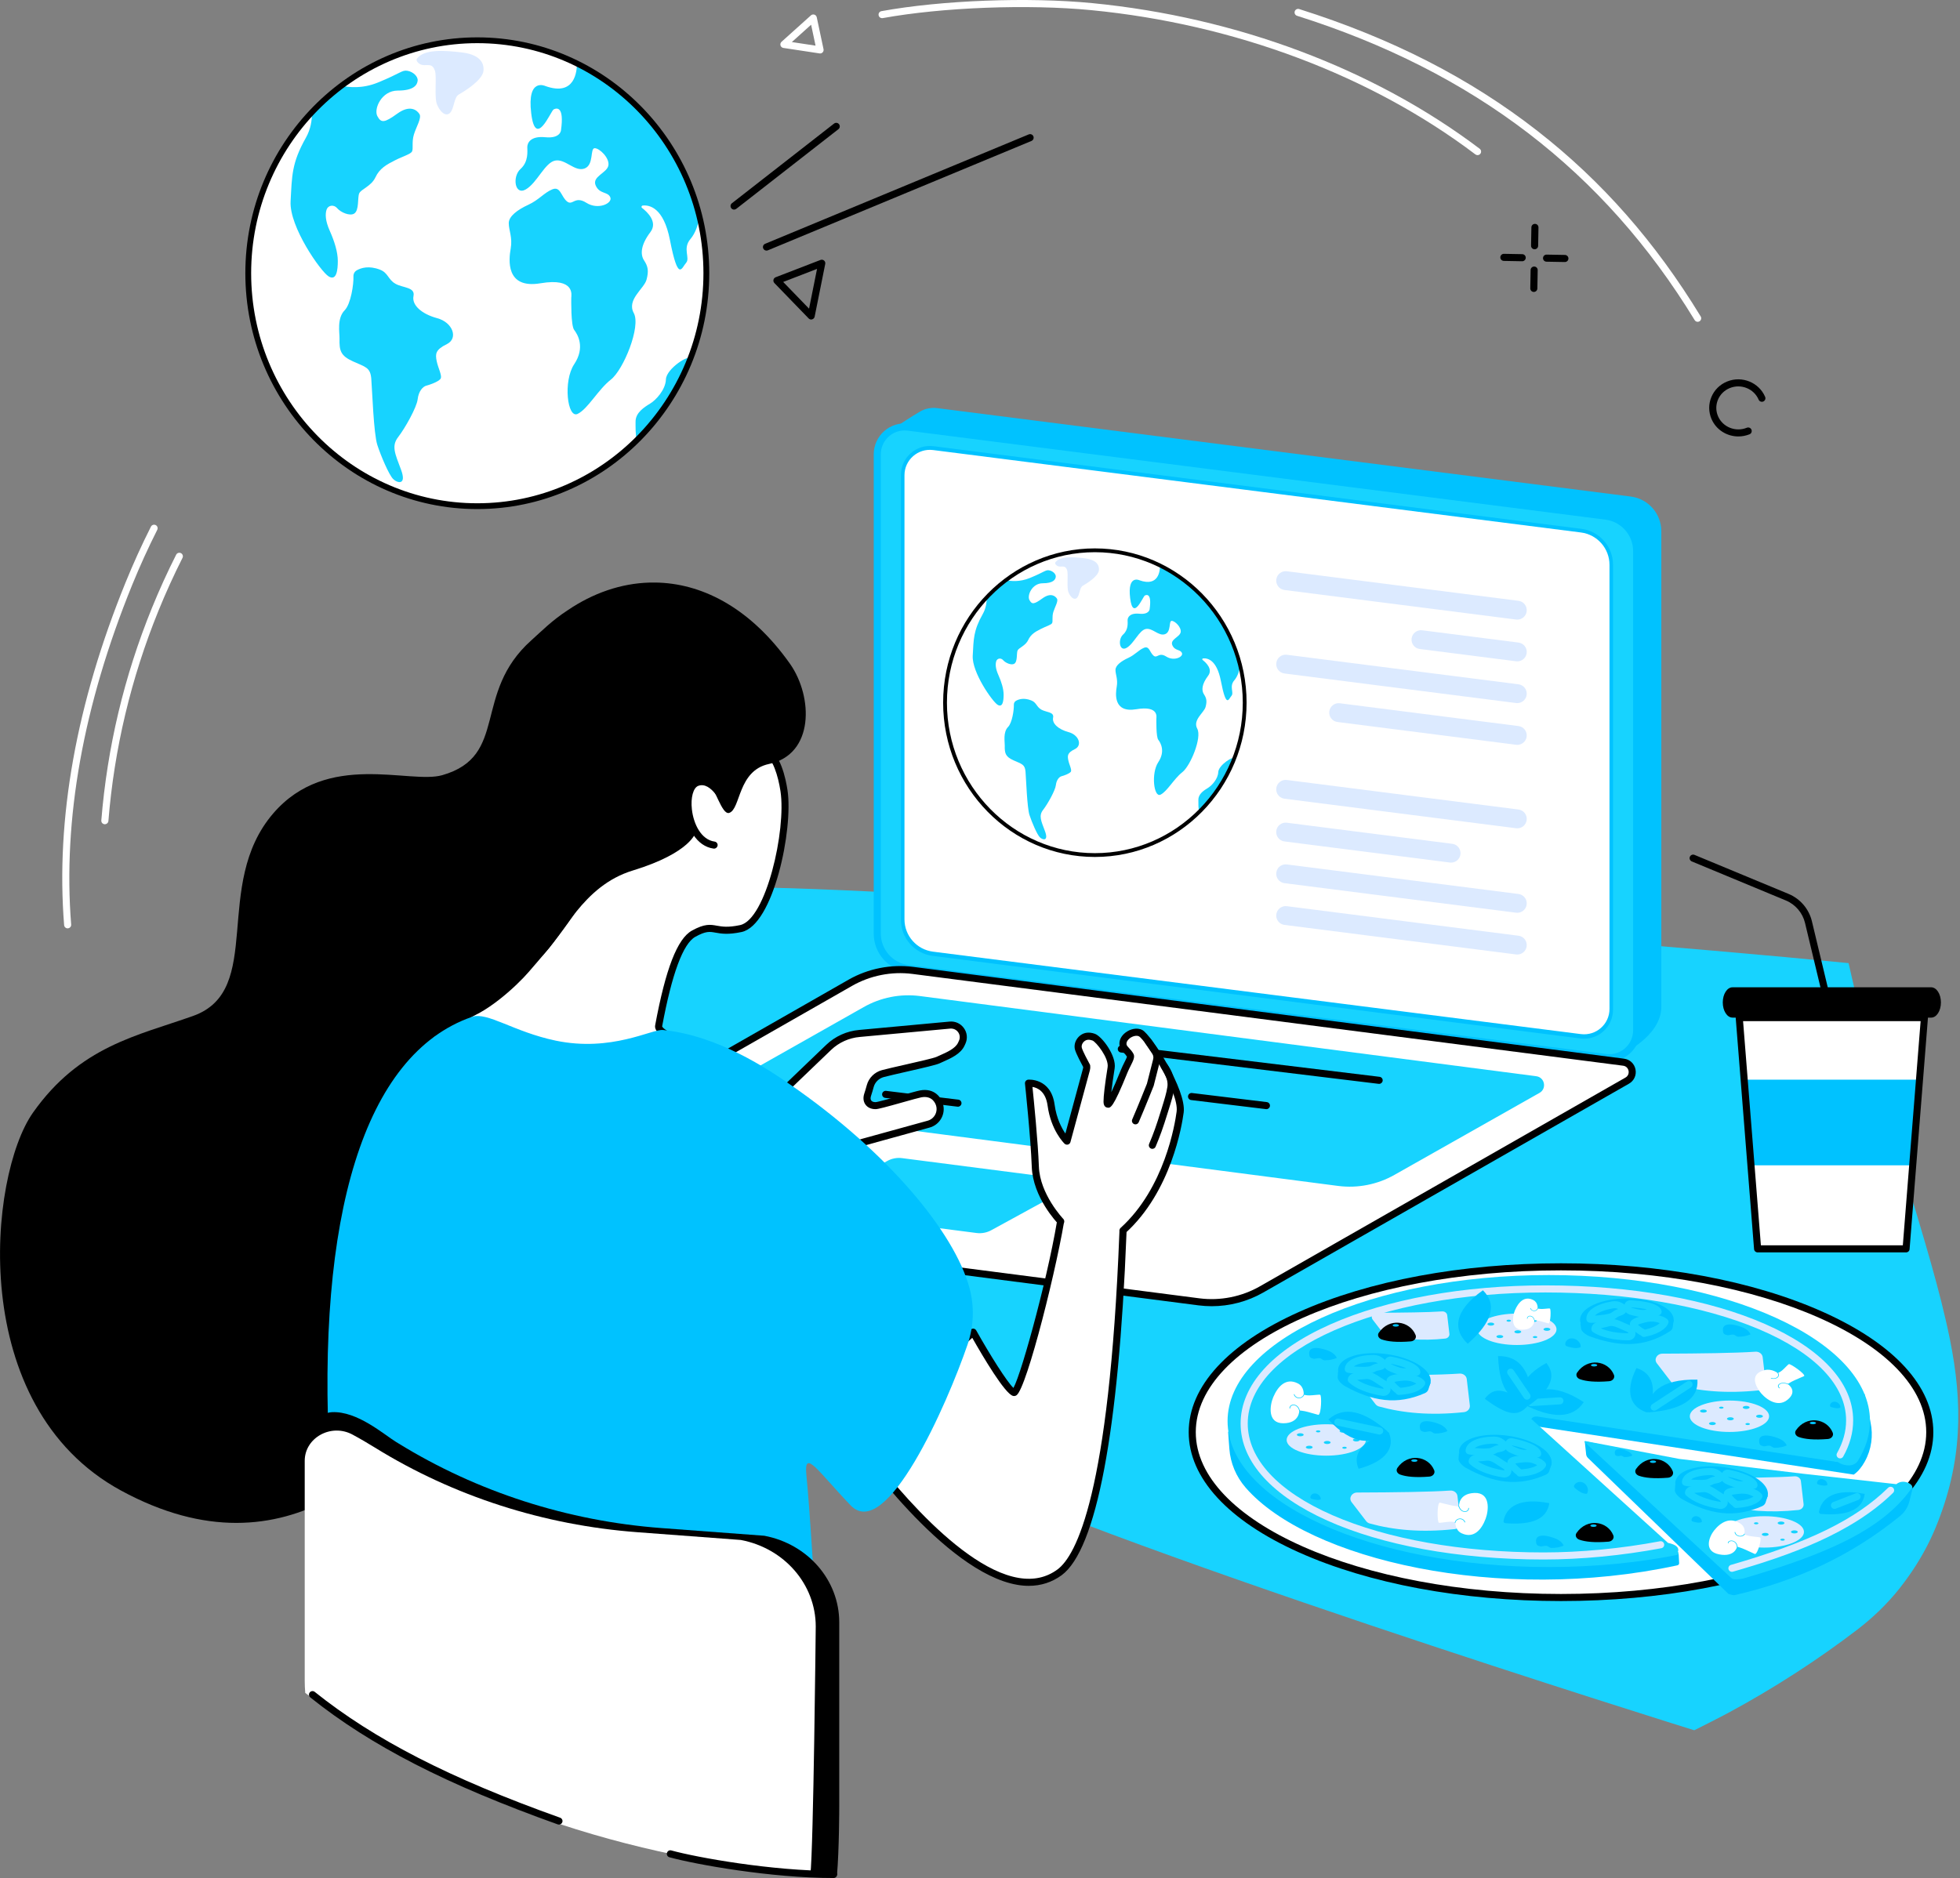 <svg width="553" height="530" viewBox="0 0 553 530" fill="none" xmlns="http://www.w3.org/2000/svg">
<rect x="0" y="0" width="553" height="530" fill="#808080" stroke="none"/>
<g clip-path="url(#clip0_204_11665)">
<path d="M546.133 431.078C545.879 431.691 545.62 432.298 545.346 432.898C543.187 437.742 540.442 442.293 537.243 446.571C536.817 447.151 536.377 447.724 535.931 448.284C532.452 452.655 528.454 456.514 523.949 459.959C513.108 468.255 500.573 476.418 487.626 483.388C487.106 483.661 486.606 483.928 486.12 484.181C482.955 485.827 480.476 487.073 479.13 487.746C478.41 488.106 478.01 488.299 478.01 488.299C478.01 488.299 305.928 434.797 259.329 410.268C259.329 410.268 196.411 382.574 176.813 342.638C157.222 302.703 178.806 254.285 201.469 250.767C219.527 247.961 433.23 263.061 521.557 271.804C532.299 319.935 544.687 351.028 550.104 377.743C550.111 377.769 550.118 377.796 550.124 377.829C553.856 396.267 553.723 412.627 546.133 431.078Z" fill="#17D3FF"/>
<path d="M259.802 271.018C254.871 270.391 251.18 266.193 251.18 261.229L250.533 125.577L252.952 120.346C252.952 120.346 257.343 117.42 259.649 116.108C261.035 115.321 262.681 114.955 264.4 115.175L460.105 140.13C465.036 140.757 468.728 144.955 468.728 149.919V284.392C468.495 292.641 457.406 297.612 457.406 297.612L259.802 271.018Z" fill="#00C2FF"/>
<path d="M453.082 298.445L256.191 273.337C251.233 272.704 247.515 268.485 247.515 263.488V128.202C247.515 123.551 251.593 119.959 256.204 120.546L453.095 145.654C458.053 146.287 461.771 150.506 461.771 155.503V290.789C461.778 295.44 457.693 299.038 453.082 298.445Z" fill="#17D3FF"/>
<path d="M446.031 292.075L263.247 268.765C258.643 268.179 255.198 264.261 255.198 259.623V134.02C255.198 129.702 258.989 126.37 263.267 126.916L446.051 150.226C450.656 150.812 454.101 154.73 454.101 159.368V284.965C454.101 289.289 450.316 292.621 446.031 292.075Z" fill="white"/>
<path d="M428.1 174.861C427.986 174.861 427.873 174.854 427.76 174.841L362.403 166.505C360.943 166.318 359.91 164.985 360.097 163.526C360.284 162.067 361.616 161.027 363.076 161.22L428.433 169.557C429.892 169.743 430.925 171.076 430.738 172.535C430.565 173.881 429.419 174.861 428.1 174.861Z" fill="#DCEAFF"/>
<path d="M428.1 186.642C427.986 186.642 427.873 186.636 427.76 186.622L400.579 183.157C399.119 182.971 398.086 181.638 398.273 180.178C398.46 178.719 399.799 177.686 401.252 177.873L428.433 181.338C429.892 181.525 430.925 182.857 430.738 184.317C430.565 185.663 429.419 186.642 428.1 186.642Z" fill="#DCEAFF"/>
<path d="M428.1 198.424C427.986 198.424 427.873 198.417 427.76 198.404L362.403 190.068C360.943 189.881 359.91 188.548 360.097 187.089C360.284 185.63 361.623 184.59 363.076 184.783L428.433 193.12C429.892 193.306 430.925 194.639 430.738 196.098C430.565 197.438 429.419 198.424 428.1 198.424Z" fill="#DCEAFF"/>
<path d="M428.1 210.205C427.986 210.205 427.873 210.198 427.76 210.185L377.356 203.755C375.897 203.568 374.864 202.235 375.05 200.776C375.237 199.317 376.576 198.277 378.029 198.47L428.433 204.901C429.892 205.087 430.925 206.42 430.738 207.879C430.565 209.219 429.419 210.205 428.1 210.205Z" fill="#DCEAFF"/>
<path d="M428.1 233.761C427.986 233.761 427.873 233.755 427.76 233.741L362.403 225.405C360.943 225.218 359.91 223.886 360.097 222.426C360.284 220.967 361.623 219.928 363.076 220.121L428.433 228.457C429.892 228.644 430.925 229.976 430.738 231.436C430.565 232.782 429.419 233.761 428.1 233.761Z" fill="#DCEAFF"/>
<path d="M409.415 243.437C409.301 243.437 409.188 243.43 409.075 243.417L362.396 237.466C360.937 237.28 359.904 235.947 360.09 234.487C360.277 233.028 361.616 231.989 363.069 232.182L409.748 238.132C411.207 238.319 412.24 239.652 412.054 241.111C411.887 242.45 410.741 243.437 409.415 243.437Z" fill="#DCEAFF"/>
<path d="M428.1 257.597C427.986 257.597 427.873 257.591 427.76 257.577L362.403 249.241C360.943 249.054 359.91 247.722 360.097 246.262C360.284 244.803 361.616 243.763 363.076 243.957L428.433 252.293C429.892 252.48 430.925 253.812 430.738 255.272C430.565 256.618 429.419 257.597 428.1 257.597Z" fill="#DCEAFF"/>
<path d="M428.1 269.378C427.986 269.378 427.873 269.371 427.76 269.358L362.403 261.022C360.943 260.835 359.91 259.503 360.097 258.043C360.284 256.584 361.623 255.551 363.076 255.738L428.433 264.074C429.892 264.26 430.925 265.593 430.738 267.052C430.565 268.392 429.419 269.378 428.1 269.378Z" fill="#DCEAFF"/>
<path d="M453.102 145.654L256.211 120.546C251.599 119.959 247.515 123.551 247.515 128.202V263.488C247.515 268.492 251.233 272.71 256.191 273.343L453.082 298.452C457.693 299.038 461.771 295.447 461.771 290.795V155.51C461.771 150.512 458.059 146.287 453.102 145.654ZM454.101 284.971C454.101 289.289 450.309 292.628 446.031 292.081L263.241 268.765C258.643 268.179 255.191 264.267 255.191 259.623V134.026C255.191 129.708 258.976 126.376 263.261 126.916L446.045 150.232C450.649 150.819 454.101 154.737 454.101 159.375V284.971Z" fill="#17D3FF"/>
<path d="M454.054 299.511C453.688 299.511 453.321 299.485 452.955 299.445L256.064 274.336C250.62 273.643 246.515 268.979 246.515 263.488V128.202C246.515 125.703 247.595 123.318 249.467 121.665C251.346 120.006 253.852 119.24 256.337 119.56L453.228 144.668C458.666 145.361 462.771 150.026 462.771 155.517V290.802C462.771 293.308 461.691 295.693 459.819 297.346C458.219 298.745 456.167 299.511 454.054 299.511ZM255.238 121.479C253.612 121.479 252.026 122.072 250.793 123.158C249.347 124.431 248.514 126.27 248.514 128.196V263.481C248.514 267.966 251.866 271.777 256.317 272.344L453.208 297.452C455.121 297.699 457.046 297.106 458.492 295.833C459.938 294.56 460.771 292.721 460.771 290.789V155.51C460.771 151.025 457.42 147.214 452.975 146.647L256.084 121.532C255.804 121.499 255.524 121.479 255.238 121.479ZM446.938 293.134C446.591 293.134 446.251 293.114 445.905 293.068L263.114 269.752C258.03 269.105 254.192 264.747 254.192 259.616V134.026C254.192 131.681 255.198 129.448 256.957 127.902C258.716 126.35 261.055 125.63 263.388 125.923L446.171 149.239C451.262 149.886 455.101 154.244 455.101 159.375V284.971C455.101 287.317 454.088 289.549 452.329 291.102C450.836 292.421 448.91 293.134 446.938 293.134ZM262.368 127.856C260.875 127.856 259.416 128.402 258.283 129.402C256.957 130.568 256.197 132.254 256.197 134.026V259.623C256.197 263.748 259.283 267.253 263.374 267.772L446.165 291.089C447.917 291.308 449.683 290.769 451.016 289.603C452.349 288.43 453.108 286.744 453.108 284.971V159.375C453.108 155.25 450.023 151.745 445.925 151.225L263.141 127.909C262.881 127.876 262.621 127.856 262.368 127.856Z" fill="#00C2FF"/>
<path d="M446.058 150.272L263.268 127.009C258.989 126.463 255.191 129.795 255.191 134.106V259.443C255.191 264.081 258.643 267.986 263.248 268.572L446.038 291.835C450.316 292.381 454.108 289.049 454.108 284.738V159.401C454.101 154.77 450.656 150.859 446.058 150.272ZM446.984 279.34C446.984 283.339 443.466 286.431 439.494 285.931L269.798 264.327C265.526 263.781 262.328 260.163 262.328 255.858V139.497C262.328 135.499 265.84 132.407 269.818 132.907L439.508 154.51C443.779 155.057 446.984 158.682 446.984 162.98V279.34Z" fill="white"/>
<path d="M338.32 374.531L137.045 348.576C135.472 348.376 134.579 347.057 134.599 345.737C134.613 344.824 134.686 338.42 134.686 338.42L241.111 277.581C246.442 274.536 253.339 273.357 259.436 274.136L458.166 299.771C459.366 299.925 460.385 300.704 460.865 301.81L461.185 302.557C461.185 302.557 461.011 307.901 461.085 309.147C461.138 310.12 460.698 311.133 459.679 311.713L355.926 371.032C350.588 374.084 344.411 375.31 338.32 374.531Z" fill="#17D3FF"/>
<path d="M338.32 367.401L137.764 341.493C135.099 341.153 134.399 337.621 136.731 336.288L239.925 277.348C245.256 274.303 251.44 273.077 257.53 273.857L458.086 299.765C460.751 300.105 461.451 303.636 459.119 304.969L355.926 363.909C350.588 366.954 344.411 368.181 338.32 367.401Z" fill="white"/>
<path d="M341.859 368.627C340.632 368.627 339.406 368.547 338.187 368.394L203.994 351.055C203.448 350.982 203.061 350.482 203.128 349.935C203.201 349.389 203.701 349.002 204.248 349.076L338.44 366.408C344.277 367.154 350.308 365.961 355.419 363.043L458.612 304.103C459.439 303.63 459.605 302.803 459.485 302.19C459.365 301.577 458.899 300.878 457.953 300.758L257.397 274.849C251.559 274.103 245.529 275.296 240.418 278.215L197.624 302.657C197.144 302.93 196.531 302.763 196.258 302.284C195.985 301.804 196.151 301.191 196.631 300.918L239.425 276.475C244.909 273.343 251.386 272.064 257.65 272.864L458.206 298.772C459.852 298.985 461.125 300.171 461.444 301.797C461.764 303.423 461.045 305.009 459.605 305.829L356.412 364.769C351.994 367.301 346.936 368.627 341.859 368.627Z" fill="black"/>
<path d="M377.583 334.689L203.675 312.059C201.269 311.753 200.636 308.561 202.742 307.362L243.63 284.245C248.448 281.493 254.025 280.387 259.529 281.093L433.437 303.723C435.843 304.03 436.476 307.222 434.37 308.421L393.482 331.537C388.664 334.283 383.087 335.389 377.583 334.689Z" fill="#17D3FF"/>
<path d="M275.529 347.969L227.124 341.719C226.484 341.639 226.311 340.786 226.877 340.466L250.267 327.679C251.553 326.946 253.046 326.646 254.518 326.839L302.923 333.089C303.563 333.169 303.736 334.022 303.17 334.342L279.78 347.13C278.487 347.863 277.001 348.156 275.529 347.969Z" fill="#17D3FF"/>
<path d="M389.117 305.882C389.077 305.882 389.037 305.882 388.997 305.876L316.25 297.033C315.704 296.966 315.311 296.467 315.377 295.92C315.444 295.374 315.944 294.987 316.49 295.047L389.237 303.89C389.784 303.956 390.177 304.456 390.11 305.003C390.044 305.509 389.611 305.882 389.117 305.882Z" fill="black"/>
<path d="M357.312 313.019C357.272 313.019 357.232 313.019 357.192 313.012L336.068 310.447C335.522 310.38 335.128 309.881 335.195 309.334C335.262 308.788 335.762 308.401 336.308 308.461L357.432 311.027C357.978 311.093 358.371 311.593 358.305 312.14C358.238 312.646 357.805 313.019 357.312 313.019Z" fill="black"/>
<path d="M270.278 312.326C270.238 312.326 270.198 312.326 270.158 312.319L249.76 309.841C249.214 309.774 248.821 309.274 248.887 308.728C248.954 308.181 249.454 307.795 250 307.855L270.398 310.334C270.944 310.4 271.337 310.9 271.271 311.446C271.211 311.953 270.778 312.326 270.278 312.326Z" fill="black"/>
<path d="M308.907 241.311C332.254 241.311 351.181 222.056 351.181 198.304C351.181 174.552 332.254 155.297 308.907 155.297C285.56 155.297 266.633 174.552 266.633 198.304C266.633 222.056 285.56 241.311 308.907 241.311Z" fill="white"/>
<path d="M297.725 158.762C297.552 159.022 298.065 159.895 299.091 159.895C300.118 159.895 300.631 159.721 301.057 160.854C301.484 161.987 300.884 165.819 301.484 167.211C302.083 168.604 303.11 169.477 303.883 168.691C304.655 167.904 304.569 165.819 305.508 165.299C306.448 164.779 309.873 162.687 310.046 160.947C310.22 159.208 309.02 157.902 306.022 157.556C303.036 157.196 299.011 156.843 297.725 158.762Z" fill="#DCEAFF"/>
<path d="M286.67 197.764C286.27 197.99 286.03 198.424 286.05 198.89C286.11 200.349 285.564 203.988 284.425 205.147C282.972 206.627 283.505 209.292 283.485 210.372C283.438 212.557 283.645 213.53 285.957 214.576C288.269 215.622 289.169 215.682 289.342 217.768C289.516 219.861 289.782 227.93 290.462 230.016C291.148 232.108 292.601 235.5 293.374 236.286C294.147 237.073 295.939 237.506 294.826 234.547C293.714 231.589 293.027 230.196 294.313 228.543C295.599 226.891 297.738 223.059 297.905 221.58C298.078 220.1 298.845 219.228 299.531 219.054C300.217 218.881 301.67 218.355 302.097 217.835C302.523 217.315 301.67 215.836 301.41 214.53C301.15 213.224 301.15 212.437 303.289 211.398C305.428 210.352 304.402 207.393 301.49 206.613C298.578 205.827 296.786 204.174 297.125 202.522C297.465 200.869 295.16 201.042 293.787 200.256C292.421 199.47 292.461 198.244 290.935 197.657C288.889 196.858 287.443 197.324 286.67 197.764Z" fill="#17D3FF"/>
<path d="M339.686 195.938C338.966 194.839 339.053 193.093 340.859 190.714C342.272 188.841 340.246 186.969 339.306 186.249C339.133 186.116 339.213 185.843 339.426 185.816C340.586 185.683 343.278 186.076 344.464 192.173C345.997 200.056 346.63 197.311 347.436 196.391C348.249 195.472 346.73 193.759 348.249 191.993C349.209 190.874 349.688 189.248 349.935 187.922C346.89 175.414 338.46 165.065 327.292 159.568C327.305 160.941 326.985 165.725 321.474 163.753C321.474 163.753 318.049 162.1 318.862 168.797C319.675 175.494 322.467 168.337 323.007 168.064C323.547 167.791 324.993 167.424 324.36 171.916C324.36 171.916 324.266 173.475 321.474 173.202C318.682 172.928 318.143 174.301 318.143 175.034C318.143 175.767 318.416 177.693 316.883 179.066C315.351 180.438 315.804 184.017 317.876 182.824C319.948 181.631 321.394 177.873 323.287 177.506C325.179 177.14 326.892 179.612 328.698 178.972C330.504 178.333 329.691 175.214 330.59 175.214C331.49 175.214 333.382 177.047 333.116 178.426C332.843 179.799 330.051 180.445 330.77 182.091C331.49 183.744 333.023 183.191 333.476 184.29C333.929 185.39 331.223 186.676 329.058 185.296C326.892 183.924 326.532 185.936 325.453 185.023C324.373 184.103 324.28 182.178 322.747 182.824C321.215 183.464 320.315 184.75 318.329 185.669C316.343 186.589 314.724 187.775 314.724 189.061C314.724 190.347 315.444 191.72 315.084 193.739C314.724 195.758 314.091 201.256 320.581 200.156C327.072 199.057 326.259 202.448 326.259 202.815C326.259 203.181 326.166 207.953 326.799 208.772C327.432 209.599 328.871 211.984 326.799 215.096C324.726 218.215 325.539 225.185 327.432 224.265C329.324 223.346 331.217 219.774 333.562 217.941C335.908 216.109 339.153 208.133 337.8 205.654C336.448 203.175 339.693 201.162 340.146 199.51C340.586 197.864 340.406 197.038 339.686 195.938Z" fill="#17D3FF"/>
<path d="M278.387 168.551C278.421 170.077 278.154 171.743 277.274 173.295C274.622 177.993 274.709 180.345 274.449 185.05C274.189 189.748 280.033 198.037 281.486 198.91C282.939 199.783 283.165 197.711 283.165 196.058C283.165 194.406 282.545 192.42 281.686 190.507C280.833 188.595 280.833 187.376 281.086 186.589C281.346 185.803 282.372 185.543 283.052 186.329C283.738 187.116 285.384 187.809 286.17 187.316C287.143 186.716 286.764 184.357 287.103 183.577C287.443 182.791 289.329 182.271 290.095 180.619C290.868 178.966 292.148 178.266 293.687 177.487C295.226 176.7 296.599 176.354 296.852 175.834C297.112 175.314 296.766 174.095 297.192 172.702C297.619 171.31 298.645 169.657 298.218 168.957C297.792 168.264 296.506 167.131 294.114 168.871C291.715 170.61 291.122 170.61 290.435 169.304C289.749 167.998 291.208 164.606 294.2 164.606C297.192 164.606 297.792 163.56 297.878 162.78C297.965 161.994 297.026 161.127 295.993 160.954C294.966 160.781 294.793 161.387 290.515 163.133C287.656 164.293 285.151 164.019 283.792 163.713C281.872 165.152 280.06 166.778 278.387 168.551Z" fill="#17D3FF"/>
<path d="M343.724 217.888C343.651 219.841 341.879 221.713 340.812 222.366C339.746 223.019 338.114 224.025 338.114 225.685C338.114 226.751 338.087 228.124 338.327 229.17C343.958 223.612 345.071 222.533 348.302 214.15C348.142 213.09 343.791 215.942 343.724 217.888Z" fill="#17D3FF"/>
<path d="M308.907 241.844C285.304 241.844 266.1 222.313 266.1 198.304C266.1 174.295 285.304 154.764 308.907 154.764C332.51 154.764 351.714 174.295 351.714 198.304C351.714 222.313 332.51 241.844 308.907 241.844ZM308.907 155.837C285.897 155.837 267.172 174.888 267.172 198.304C267.172 221.72 285.897 240.771 308.907 240.771C331.916 240.771 350.641 221.72 350.641 198.304C350.641 174.888 331.923 155.837 308.907 155.837Z" fill="black"/>
<path d="M215.956 211.997C219.188 213.097 220.693 219.754 221.2 223.132C222.886 234.254 217.075 260.342 209.019 262.048C201.076 263.727 201.749 260.142 195.698 263.501C190.867 266.186 187.808 278.86 185.829 289.516C185.343 292.128 199.037 296.419 199.283 297.065C199.836 298.531 193.999 306.408 167.251 303.043C141.909 299.851 129.322 291.288 129.228 290.089C129.215 289.915 128.329 287.183 129.228 287.063C135.299 286.264 144.441 278.274 148.433 273.629L151.072 270.564C158.828 261.548 165.532 251.646 170.743 240.958C178.039 225.978 192.999 204.201 215.956 211.997Z" fill="white"/>
<path d="M179.459 304.882C175.96 304.882 171.882 304.636 167.131 304.036C153.524 302.323 143.988 299.125 138.384 296.739C134.999 295.3 128.609 292.128 128.249 290.262C128.242 290.229 128.222 290.169 128.202 290.089C127.802 288.569 127.642 287.403 128.135 286.67C128.362 286.337 128.702 286.124 129.102 286.071C134.486 285.364 143.349 278.008 147.68 272.977L150.319 269.911C158.288 260.649 164.859 250.76 169.843 240.518C176.907 226.024 192.333 202.915 216.276 211.058C220.18 212.384 221.713 219.841 222.186 222.986C223.865 234.048 218.215 261.129 209.219 263.028C205.414 263.834 203.468 263.487 201.902 263.208C200.196 262.901 199.163 262.721 196.178 264.38C192.726 266.3 189.581 274.796 186.816 289.656C187.249 290.968 194.152 293.754 196.431 294.68C199.576 295.953 199.99 296.133 200.209 296.719C200.469 297.412 200.216 298.298 199.49 299.218C198.304 300.737 193.712 304.882 179.459 304.882ZM130.188 289.789C131.121 290.962 142.562 298.925 167.378 302.057C187.469 304.582 194.805 300.671 197.031 298.871C197.704 298.325 198.05 297.865 198.204 297.579C197.637 297.319 196.618 296.906 195.692 296.533C188.015 293.434 184.437 291.568 184.85 289.342C187.808 273.41 191.1 264.92 195.212 262.635C198.823 260.629 200.409 260.909 202.255 261.242C203.721 261.502 205.387 261.802 208.806 261.075C216.102 259.529 221.88 234.327 220.207 223.286C219.561 219.014 217.975 213.743 215.629 212.95C193.139 205.314 178.413 227.497 171.636 241.398C166.571 251.793 159.908 261.828 151.825 271.217L149.186 274.283C145.734 278.294 136.585 286.764 129.821 287.983C129.835 288.25 129.908 288.729 130.135 289.589C130.161 289.662 130.175 289.729 130.188 289.789ZM130.208 289.882C130.221 289.942 130.228 289.989 130.228 290.009C130.221 289.956 130.214 289.916 130.208 289.882Z" fill="black"/>
<path d="M201.462 239.492C201.415 239.492 201.369 239.492 201.329 239.485C196.491 238.825 193.766 233.561 193.212 228.637C192.713 224.225 193.925 220.8 196.298 219.907C201.715 217.861 205.454 226.051 205.614 226.398C205.84 226.904 205.614 227.49 205.114 227.717C204.614 227.944 204.021 227.717 203.794 227.217C203.761 227.151 200.676 220.394 197.011 221.78C195.591 222.313 194.832 225.105 195.212 228.417C195.678 232.568 197.844 236.993 201.615 237.506C202.162 237.579 202.548 238.086 202.468 238.632C202.388 239.125 201.955 239.492 201.462 239.492Z" fill="black"/>
<path d="M222.959 187.429C222.906 187.349 222.852 187.275 222.799 187.202C212.057 172.076 198.97 164.999 186.062 164.432C185.809 164.419 185.543 164.419 185.289 164.412C184.636 164.399 183.983 164.399 183.337 164.412C183.297 164.412 183.264 164.412 183.224 164.412C175.187 164.646 167.298 167.378 160.168 172.222C155.716 175.108 152.744 178.173 149.945 180.672C133.12 195.685 143.695 213.35 124.77 218.768C115.594 221.393 92.391 211.784 77.105 229.536C59.693 249.754 74.833 279.48 54.449 286.724C38.736 292.308 22.537 295.233 9.296 314.018C-3.212 331.757 -9.669 396.834 34.145 420.65C81.79 446.545 112.136 411.401 128.835 389.131C154.71 354.626 122.305 292.734 122.305 292.734C133.153 286.977 131.687 289.709 152.651 270.045C159.028 264.061 164.206 250.047 178.553 245.662C195.065 240.618 196.311 234.814 196.311 234.814C196.311 234.814 192.586 227.864 193.986 224.352C194.459 223.172 196.644 218.948 199.743 220.893C201.775 222.166 203.641 230.069 205.734 229.41C209.019 228.37 208.092 217.468 216.968 215.602C229.776 212.897 229.409 196.718 222.959 187.429Z" fill="black"/>
<path d="M225.951 325.612C227.91 325.786 230.249 325.926 233.867 324.999L261.908 317.263C264.34 316.636 265.773 314.144 265.073 311.752C265.073 311.752 264.08 307.88 259.749 308.693C258.023 309.02 248.201 312.012 247.041 312.018C245.176 312.025 244.229 310.699 244.809 308.94C245.109 308.04 245.349 307.214 245.542 306.494C246.009 304.775 247.375 303.436 249.114 302.969C252.639 302.023 263.187 299.857 264.68 299.164C266.892 298.138 270.164 296.979 271.23 294.693L271.504 294.093C272.583 291.708 270.677 289.056 268.045 289.282L242.53 291.641C239.258 291.921 236.186 293.307 233.827 295.573L221.64 307.274C218.894 309.913 214.856 310.746 211.271 309.426L180.272 295.986C171.082 292.534 165.918 309.879 165.918 309.879C165.079 315.184 168.923 320.161 174.074 320.901L225.951 325.612Z" fill="white"/>
<path d="M228.397 326.739C227.484 326.739 226.657 326.679 225.864 326.612C225.864 326.612 225.864 326.612 225.858 326.612L173.968 321.894C171.149 321.488 168.584 319.935 166.878 317.623C165.172 315.304 164.472 312.498 164.912 309.72C164.919 309.673 164.925 309.633 164.939 309.593C165.072 309.14 168.324 298.412 174.481 295.353C176.46 294.373 178.519 294.267 180.598 295.053L211.644 308.514C214.803 309.68 218.461 308.92 220.927 306.561L233.114 294.866C235.627 292.454 238.938 290.962 242.424 290.662L267.932 288.303C269.545 288.156 271.051 288.863 271.977 290.169C272.89 291.455 273.043 293.087 272.397 294.52L272.123 295.12C271.044 297.439 268.272 298.671 266.046 299.658C265.713 299.804 265.386 299.951 265.087 300.091C264.154 300.524 260.775 301.31 255.731 302.456C253.159 303.043 250.726 303.596 249.367 303.956C247.968 304.329 246.868 305.415 246.502 306.774C246.275 307.607 246.029 308.447 245.755 309.273C245.575 309.813 245.595 310.279 245.815 310.579C246.029 310.879 246.462 311.039 247.021 311.039C247.021 311.039 247.028 311.039 247.035 311.039C247.668 311.012 251.693 309.88 254.358 309.127C256.744 308.454 258.809 307.874 259.569 307.734C263.721 306.948 265.626 309.873 266.046 311.526C266.453 312.898 266.279 314.384 265.553 315.664C264.82 316.956 263.614 317.876 262.161 318.249L234.134 325.979C231.802 326.559 229.976 326.739 228.397 326.739ZM226.038 324.62C228.123 324.8 230.269 324.893 233.621 324.033L261.642 316.303C262.581 316.064 263.341 315.477 263.807 314.657C264.26 313.851 264.374 312.925 264.114 312.039C264.02 311.705 263.207 309.06 259.929 309.68C259.256 309.806 257.137 310.399 254.891 311.032C249.927 312.432 247.741 313.018 247.035 313.018C247.028 313.018 247.021 313.018 247.015 313.018C245.795 313.018 244.789 312.565 244.189 311.732C243.583 310.899 243.463 309.793 243.85 308.627C244.109 307.841 244.349 307.034 244.563 306.235C245.116 304.189 246.755 302.563 248.841 302.003C250.24 301.63 252.692 301.07 255.284 300.484C258.916 299.658 263.434 298.631 264.24 298.258C264.554 298.112 264.887 297.965 265.233 297.812C267.152 296.959 269.551 295.899 270.304 294.273L270.571 293.687C270.924 292.901 270.837 292.014 270.344 291.315C269.838 290.595 269.005 290.215 268.112 290.282L242.603 292.641C239.558 292.901 236.686 294.2 234.5 296.292L222.313 307.987C219.307 310.873 214.823 311.799 210.904 310.353L179.852 296.892C178.333 296.326 176.853 296.399 175.374 297.132C170.216 299.698 167.144 309.24 166.878 310.093C166.545 312.319 167.111 314.564 168.484 316.43C169.87 318.316 171.955 319.582 174.194 319.902L226.038 324.62Z" fill="black"/>
<path d="M300.544 336.421L299.691 341.739C297.332 358.271 287.883 393.495 286.064 392.962C283.725 392.282 274.569 375.95 274.569 375.95L241.291 406.163C241.291 406.163 277.954 459.172 298.938 443.719C313.978 432.644 316.337 359.857 316.863 346.883C316.923 345.33 317.27 338.713 317.27 338.713L300.544 336.421Z" fill="white"/>
<path d="M290.269 447.544C289.242 447.544 288.19 447.458 287.103 447.271C266.313 443.799 241.511 408.242 240.464 406.736C240.178 406.323 240.245 405.763 240.618 405.43L273.896 375.217C274.123 375.01 274.429 374.924 274.729 374.97C275.029 375.017 275.289 375.204 275.442 375.47C279.287 382.327 284.111 389.99 285.937 391.696C288.343 387.365 296.412 357.698 298.711 341.605L299.564 336.275C299.651 335.728 300.171 335.362 300.711 335.448C301.257 335.535 301.63 336.048 301.537 336.594L300.684 341.912C298.678 355.966 289.709 391.889 286.783 393.775C286.477 393.975 286.124 394.028 285.791 393.935C283.492 393.269 277.408 382.993 274.316 377.549L242.623 406.323C246.289 411.434 269.058 442.247 287.443 445.312C291.595 446.005 295.266 445.205 298.352 442.926C303.643 439.028 312.945 421.556 315.81 348.309L315.87 346.856C315.93 345.317 316.277 338.74 316.283 338.673C316.31 338.12 316.783 337.701 317.336 337.727C317.889 337.754 318.309 338.227 318.283 338.78C318.283 338.847 317.936 345.41 317.876 346.936L317.816 348.389C315.637 404.09 309.32 437.342 299.544 444.539C296.806 446.538 293.7 447.544 290.269 447.544Z" fill="black"/>
<path d="M316.85 347.263C327.605 337.508 331.883 322.095 332.969 313.825C333.762 307.774 323.847 292.668 321.834 291.588C319.875 290.535 316.337 292.641 316.883 295.04C317.116 296.053 318.209 296.566 318.916 297.872C319.255 298.505 317.983 300.344 317.203 302.27C314.931 307.888 312.372 313.618 312.359 310.893C312.345 309.02 312.938 304.856 313.498 301.357C313.998 298.239 310.02 293.208 308.554 292.701C308.114 292.548 307.434 292.361 306.701 292.461C305.082 292.688 303.822 294.44 304.276 296.013C304.649 297.306 306.601 300.857 306.601 300.857C306.641 301.171 306.615 301.491 306.535 301.797L301.05 322.048C301.05 322.048 297.485 318.636 296.566 311.899C295.646 305.162 290.195 305.702 290.195 305.702C290.195 305.702 291.828 320.928 292.121 329.258C292.414 337.587 299.285 344.684 299.285 344.684L316.85 347.263Z" fill="white"/>
<path d="M316.85 348.263C316.577 348.263 316.304 348.149 316.11 347.936C315.737 347.53 315.77 346.896 316.177 346.523C328.598 335.255 331.517 317.203 331.976 313.698C332.703 308.154 323.174 293.494 321.361 292.474C320.728 292.135 319.609 292.361 318.762 293.008C318.496 293.207 317.656 293.934 317.856 294.82C317.923 295.1 318.196 295.393 318.542 295.766C318.929 296.173 319.409 296.686 319.795 297.399C320.268 298.265 319.735 299.325 319.002 300.784C318.702 301.39 318.383 302.01 318.129 302.643C313.991 312.885 313.312 312.752 312.372 312.572C311.912 312.485 311.359 312.126 311.352 310.899C311.346 309.313 311.732 306.048 312.505 301.197C312.925 298.592 309.233 293.994 308.221 293.641C307.881 293.521 307.368 293.374 306.834 293.447C306.315 293.521 305.808 293.86 305.488 294.36C305.202 294.8 305.109 295.3 305.235 295.733C305.515 296.706 306.948 299.411 307.481 300.378C307.541 300.491 307.581 300.611 307.594 300.737C307.647 301.184 307.614 301.624 307.501 302.057L302.017 322.308C301.923 322.647 301.657 322.914 301.317 323.007C300.977 323.101 300.611 323.007 300.357 322.767C300.204 322.621 296.526 319.036 295.573 312.032C295.02 307.961 292.694 306.968 291.301 306.741C291.688 310.46 292.867 322.274 293.114 329.218C293.394 337.054 299.931 343.911 299.991 343.984C300.377 344.384 300.364 345.017 299.964 345.397C299.571 345.784 298.938 345.77 298.552 345.37C298.258 345.071 291.415 337.901 291.108 329.284C290.815 321.081 289.202 305.955 289.189 305.802C289.162 305.535 289.242 305.269 289.409 305.062C289.576 304.855 289.822 304.722 290.089 304.696C290.155 304.689 296.519 304.156 297.552 311.752C298.085 315.657 299.544 318.376 300.591 319.889L305.568 301.524C305.602 301.397 305.622 301.264 305.622 301.131C305.175 300.311 303.676 297.499 303.316 296.279C303.03 295.293 303.209 294.194 303.816 293.261C304.449 292.281 305.475 291.608 306.568 291.455C307.288 291.355 308.047 291.448 308.887 291.741C310.906 292.441 315.051 297.972 314.491 301.504C314.045 304.276 313.731 306.548 313.545 308.234C314.171 306.921 315.051 304.922 316.277 301.884C316.563 301.177 316.91 300.484 317.216 299.871C317.503 299.298 317.889 298.538 317.963 298.199C317.71 297.779 317.396 297.446 317.09 297.119C316.597 296.599 316.09 296.059 315.91 295.247C315.597 293.86 316.21 292.421 317.556 291.402C318.802 290.449 320.761 289.862 322.314 290.695C324.813 292.035 334.795 307.628 333.969 313.938C333.496 317.563 330.47 336.248 317.53 347.989C317.33 348.176 317.09 348.263 316.85 348.263Z" fill="black"/>
<path d="M320.362 317.31C320.228 317.31 320.095 317.283 319.969 317.23C319.462 317.01 319.229 316.424 319.449 315.917C321.148 311.992 323.347 306.468 323.6 305.829L325.359 298.905C325.493 298.372 325.393 297.799 325.086 297.346L323.08 294.38C322.774 293.921 322.894 293.301 323.347 292.994C323.8 292.681 324.427 292.801 324.733 293.261L326.739 296.226C327.365 297.152 327.572 298.312 327.292 299.398L325.519 306.382C325.506 306.422 325.493 306.462 325.479 306.502C325.453 306.562 323.087 312.526 321.281 316.704C321.115 317.083 320.748 317.31 320.362 317.31Z" fill="black"/>
<path d="M325.133 324.22C325.006 324.22 324.873 324.194 324.746 324.14C324.24 323.927 324 323.341 324.213 322.834C325.486 319.802 326.192 317.883 327.645 313.172L327.858 312.479C328.538 310.293 329.124 308.401 329.371 306.715C329.744 304.156 327.718 301.524 327.698 301.497C327.358 301.064 327.432 300.438 327.865 300.098C328.298 299.758 328.924 299.831 329.264 300.264C329.371 300.398 331.843 303.583 331.343 307.001C331.077 308.841 330.47 310.8 329.764 313.065L329.551 313.752C328.071 318.543 327.345 320.495 326.052 323.594C325.892 323.987 325.519 324.22 325.133 324.22Z" fill="black"/>
<path d="M133.153 286.977C137.484 285.471 144.888 291.195 156.789 293.68C172.549 296.972 183.957 290.355 187.075 290.675C202.728 292.281 216.742 301.79 222.992 306.108C250.167 324.88 269.231 347.576 273.53 363.475C274.956 368.746 274.749 374.317 272.976 379.488C267.192 396.38 250.053 435.323 239.998 424.834C230.796 415.232 226.744 408.582 227.517 416.291C229.569 436.742 233.101 510.296 233.101 510.296C234.134 518.239 231.315 521.697 218.774 521.697C218.774 521.697 133.26 488.072 102.534 471.407C98.849 469.407 97.962 465.343 97.569 461.164C95.53 439.368 93.718 425.121 93.018 412.4C89.226 343.584 102.574 297.612 133.153 286.977Z" fill="#00C2FF"/>
<path d="M236.786 457.833V510.016C236.786 510.036 236.779 522.004 236.146 529.221C233.708 529.061 231.269 528.867 228.83 528.654C204.367 526.488 179.905 521.771 156.589 514.061C126.723 493.217 106.732 459.186 92.465 430.625L85.974 411.147C85.974 411.047 85.961 410.514 85.974 409.941C86.028 406.689 86.428 402.545 88.46 400.652C89.846 399.366 92.398 398.6 93.651 398.533C100.828 398.18 108.304 404.83 111.796 406.969C111.963 407.069 112.136 407.176 112.316 407.282C134.592 421.036 160.161 429.266 186.669 431.245L215.589 433.404C215.629 433.411 215.656 433.411 215.689 433.417C227.963 435.763 236.786 445.972 236.786 457.833Z" fill="black"/>
<path d="M230.156 459.012C230.156 459.012 229.523 521.597 228.636 529.074C177.58 524.562 126.709 508.496 86.121 477.757C86.021 476.578 85.974 475.425 85.974 474.325V412.273C85.974 405.73 93.431 401.618 99.442 404.85C101.661 406.043 103.78 407.289 105.825 408.555C127.989 422.275 153.457 430.438 179.852 432.411L209.005 434.597C221.3 436.916 230.156 447.138 230.156 459.012Z" fill="white"/>
<path d="M235.193 530C217.568 530 196.324 526.189 188.874 524.143C188.341 523.996 188.028 523.45 188.175 522.917C188.321 522.384 188.868 522.064 189.401 522.217C196.764 524.236 217.755 528.001 235.193 528.001C235.747 528.001 236.193 528.448 236.193 529.001C236.193 529.547 235.747 530 235.193 530Z" fill="black"/>
<path d="M157.702 514.927C157.589 514.927 157.476 514.907 157.369 514.867C126.11 503.712 104.579 492.657 87.547 479.03C87.114 478.683 87.047 478.057 87.394 477.624C87.74 477.191 88.367 477.124 88.8 477.471C105.646 490.951 127.003 501.906 158.042 512.981C158.562 513.168 158.835 513.741 158.648 514.261C158.495 514.674 158.109 514.927 157.702 514.927Z" fill="black"/>
<path d="M440.427 450.836C497.89 450.836 544.474 429.943 544.474 404.17C544.474 378.398 497.89 357.505 440.427 357.505C382.964 357.505 336.381 378.398 336.381 404.17C336.381 429.943 382.964 450.836 440.427 450.836Z" fill="white"/>
<path d="M440.427 451.835C412.493 451.835 386.225 446.951 366.448 438.082C346.417 429.099 335.382 417.058 335.382 404.177C335.382 391.296 346.417 379.255 366.448 370.272C386.225 361.403 412.5 356.519 440.427 356.519C468.355 356.519 494.63 361.403 514.407 370.272C534.438 379.255 545.473 391.296 545.473 404.177C545.473 417.058 534.438 429.099 514.407 438.082C494.63 446.951 468.355 451.835 440.427 451.835ZM440.427 358.511C383.606 358.511 337.381 378.995 337.381 404.177C337.381 429.359 383.606 449.843 440.427 449.843C497.248 449.843 543.474 429.359 543.474 404.177C543.474 378.995 497.248 358.511 440.427 358.511Z" fill="black"/>
<path d="M447.125 406.729L447.531 410.547C447.604 410.894 447.791 411.22 448.057 411.48L487.639 449.783C487.033 449.563 488.779 450.309 489.425 450.163C506.837 446.151 522.191 439.148 536.064 427.853C537.384 426.78 538.297 425.354 538.696 423.788L539.609 420.21C539.716 419.79 539.369 419.39 538.896 419.39C512.402 419.137 480.916 413.886 447.125 406.729Z" fill="#00C2FF"/>
<path d="M492.038 445.425C491.338 445.631 489.112 445.931 488.599 445.451L447.138 407.035C446.991 406.896 447.125 406.662 447.331 406.696L473.786 411.72L508.843 415.918L535.038 418.85C537.071 417.171 540.029 419.017 539.456 419.85C531.013 432.024 514.574 438.768 492.038 445.425Z" fill="#17D3FF"/>
<path d="M488.652 443.592C488.219 443.592 487.819 443.306 487.693 442.873C487.54 442.34 487.846 441.786 488.379 441.633C510.376 435.303 523.637 428.792 532.719 419.87C533.112 419.483 533.745 419.49 534.132 419.883C534.518 420.276 534.512 420.909 534.118 421.296C522.377 432.824 504.685 439.014 488.932 443.552C488.839 443.579 488.746 443.592 488.652 443.592Z" fill="#DCEAFF"/>
<path d="M461.585 414.585C464.517 410.3 470.301 411.16 471.967 415.232C472.313 416.085 471.62 416.951 470.627 417.031C466.656 417.357 464.103 417.071 462.398 416.478C461.525 416.164 461.098 415.305 461.585 414.585Z" fill="black"/>
<path d="M467.262 412.513C467.262 412.713 466.869 412.866 466.376 412.866C465.883 412.866 465.49 412.706 465.49 412.513C465.49 412.313 465.883 412.16 466.376 412.16C466.869 412.16 467.262 412.313 467.262 412.513Z" fill="#00C2FF"/>
<path d="M513.221 426.647C513.941 422.568 517.819 419.97 526.122 421.602C525.482 426.074 521.218 427.853 513.748 427.253C513.415 427.22 513.168 426.946 513.221 426.647Z" fill="#00C2FF"/>
<path d="M517.586 425.834C517.186 425.834 516.807 425.594 516.653 425.194C516.453 424.681 516.707 424.101 517.226 423.901L523.59 421.429C524.103 421.229 524.683 421.482 524.883 422.002C525.083 422.515 524.83 423.095 524.31 423.295L517.946 425.767C517.833 425.814 517.706 425.834 517.586 425.834Z" fill="#17D3FF"/>
<path d="M497.788 436.749C503.968 436.749 508.977 434.765 508.977 432.318C508.977 429.87 503.968 427.886 497.788 427.886C491.609 427.886 486.6 429.87 486.6 432.318C486.6 434.765 491.609 436.749 497.788 436.749Z" fill="#DCEAFF"/>
<path d="M490.445 431.292C490.975 431.292 491.404 431.098 491.404 430.858C491.404 430.619 490.975 430.425 490.445 430.425C489.915 430.425 489.485 430.619 489.485 430.858C489.485 431.098 489.915 431.292 490.445 431.292Z" fill="#17D3FF"/>
<path d="M496.129 429.899C496.129 430.059 495.843 430.185 495.496 430.185C495.143 430.185 494.863 430.059 494.863 429.899C494.863 429.739 495.15 429.612 495.496 429.612C495.843 429.612 496.129 429.739 496.129 429.899Z" fill="#17D3FF"/>
<path d="M503.559 434.517C503.559 434.676 503.272 434.803 502.926 434.803C502.579 434.803 502.293 434.676 502.293 434.517C502.293 434.357 502.579 434.23 502.926 434.23C503.272 434.23 503.559 434.357 503.559 434.517Z" fill="#17D3FF"/>
<path d="M502.513 430.258C503.043 430.258 503.472 430.064 503.472 429.825C503.472 429.586 503.043 429.392 502.513 429.392C501.983 429.392 501.553 429.586 501.553 429.825C501.553 430.064 501.983 430.258 502.513 430.258Z" fill="#17D3FF"/>
<path d="M498.048 433.464C498.578 433.464 499.008 433.27 499.008 433.031C499.008 432.792 498.578 432.598 498.048 432.598C497.518 432.598 497.089 432.792 497.089 433.031C497.089 433.27 497.518 433.464 498.048 433.464Z" fill="#17D3FF"/>
<path d="M506.271 432.751C506.801 432.751 507.231 432.557 507.231 432.317C507.231 432.078 506.801 431.884 506.271 431.884C505.741 431.884 505.312 432.078 505.312 432.317C505.312 432.557 505.741 432.751 506.271 432.751Z" fill="#17D3FF"/>
<path d="M492.977 434.81C493.507 434.81 493.937 434.616 493.937 434.376C493.937 434.137 493.507 433.943 492.977 433.943C492.447 433.943 492.018 434.137 492.018 434.376C492.018 434.616 492.447 434.81 492.977 434.81Z" fill="#17D3FF"/>
<path d="M490.098 436.489C490.098 436.489 489.545 439.534 485.034 438.661C480.523 437.788 482.269 433.637 483.608 431.937C485.394 429.678 488.113 427.926 491.118 430.038C492.744 431.178 492.124 432.997 492.124 432.997C492.124 432.997 492.737 433.317 493.684 433.49C494.856 433.696 496.436 433.77 496.662 433.923C497.062 434.203 495.989 438.488 495.15 438.574C495.15 438.574 493.584 437.861 492.391 437.308C491.285 436.795 490.098 436.489 490.098 436.489Z" fill="white"/>
<path d="M490.238 436.662C490.225 436.675 490.199 436.688 490.165 436.688C490.112 436.688 490.065 436.655 490.059 436.608C490.012 436.149 489.892 435.809 489.685 435.529C489.426 435.182 489.006 434.949 488.586 434.916C488.126 434.882 487.713 435.142 487.693 435.462C487.693 435.502 487.646 435.535 487.586 435.529C487.533 435.522 487.486 435.482 487.493 435.442C487.513 435.036 488.026 434.716 488.586 434.756C489.072 434.789 489.552 435.056 489.852 435.449C490.079 435.749 490.205 436.115 490.252 436.602C490.258 436.628 490.252 436.648 490.238 436.662Z" fill="#17D3FF"/>
<path d="M492.111 433.223C491.778 433.536 491.211 433.696 490.678 433.596C490.005 433.47 489.452 432.957 489.412 432.417C489.412 432.37 489.452 432.337 489.505 432.337C489.559 432.337 489.605 432.377 489.612 432.417C489.645 432.883 490.125 433.33 490.705 433.436C491.285 433.543 491.904 433.303 492.118 432.883C492.138 432.843 492.198 432.83 492.244 432.85C492.297 432.87 492.324 432.917 492.304 432.957C492.257 433.057 492.191 433.15 492.111 433.223Z" fill="#17D3FF"/>
<path d="M483.388 417.111C492.911 417.078 501.367 416.971 506.324 416.631C507.224 416.571 508.01 417.164 508.11 417.977L508.87 424.474C508.963 425.294 508.317 426.034 507.417 426.133C499.128 427.02 492.344 426.353 486.493 424.747C486.134 424.647 485.827 424.441 485.614 424.168L482.022 419.49C481.262 418.484 482.049 417.111 483.388 417.111Z" fill="#DCEAFF"/>
<path d="M472.66 418.997L472.553 420.589C472.5 421.429 473.766 422.615 474.559 423.061C482.269 427.346 489.246 428.552 497.169 425.06C497.642 424.854 498.002 424.467 498.148 424.014L498.781 422.035C489.152 425.694 480.476 424.501 472.66 418.997Z" fill="#00C2FF"/>
<path d="M498.778 421.938C499.254 418.642 493.802 415.127 486.601 414.088C479.4 413.049 473.177 414.879 472.701 418.176C472.226 421.472 477.678 424.986 484.878 426.025C492.079 427.064 498.302 425.234 498.778 421.938Z" fill="#00C2FF"/>
<path d="M479.59 419.656C479.103 419.656 478.604 419.636 478.091 419.603L477.984 419.596C476.471 419.496 475.645 419.39 475.212 419.236C474.785 419.09 474.512 418.676 474.545 418.223C474.552 418.117 474.565 418.01 474.585 417.91C474.999 415.711 478.071 414.325 482.615 414.285C483.561 414.292 484.514 414.585 485.247 415.151L485.634 415.451C486.187 415.878 486.44 416.531 486.307 417.151C486.054 418.303 484.834 418.53 484.108 418.663C483.915 418.696 483.655 418.75 483.561 418.79C483.388 418.863 483.235 418.943 483.095 419.016C482.648 419.243 482.182 419.476 481.409 419.563C480.829 419.623 480.223 419.656 479.59 419.656ZM478.23 417.61C479.303 417.684 480.296 417.677 481.182 417.577C481.602 417.53 481.822 417.417 482.189 417.237C482.362 417.151 482.548 417.057 482.762 416.964C483.062 416.831 483.401 416.771 483.735 416.711C483.788 416.697 483.855 416.691 483.928 416.677C483.568 416.431 483.115 416.298 482.648 416.298C482.642 416.298 482.635 416.298 482.628 416.298C479.91 416.318 478.004 416.871 477.111 417.537C477.384 417.564 477.717 417.59 478.117 417.617L478.23 417.61Z" fill="#17D3FF"/>
<path d="M494.883 420.136C494.83 420.136 494.776 420.129 494.723 420.122L494.63 420.109C493.624 420.009 492.604 419.982 491.604 420.036C490.105 420.109 488.926 419.616 487.78 419.136L487.346 418.956C486.427 418.576 485.88 418.083 485.667 417.43C485.474 416.837 485.581 416.197 485.994 415.524C486 415.518 486 415.511 486.007 415.504C486.367 414.925 487.087 414.632 487.793 414.778C490.752 415.371 495.736 416.711 495.876 419.076C495.896 419.383 495.776 419.676 495.549 419.876C495.369 420.042 495.13 420.136 494.883 420.136ZM487.586 416.817C487.64 416.864 487.78 416.977 488.106 417.11L488.552 417.297C489.612 417.743 490.458 418.103 491.498 418.043C491.638 418.037 491.778 418.03 491.918 418.023C490.891 417.61 489.459 417.164 487.6 416.777C487.593 416.791 487.586 416.804 487.586 416.817ZM487.706 416.564C487.7 416.571 487.706 416.571 487.706 416.564C487.7 416.571 487.706 416.571 487.706 416.564Z" fill="#17D3FF"/>
<path d="M485.474 425.853C485.374 425.853 485.274 425.847 485.174 425.833C485.167 425.833 485.154 425.833 485.147 425.827C481.116 425.207 477.584 423.788 475.712 422.022C475.478 421.802 475.365 421.482 475.405 421.162C475.452 420.796 475.605 420.456 475.845 420.169C476.531 419.356 477.824 419.29 478.97 419.23C479.243 419.216 479.497 419.203 479.69 419.176C480.123 419.116 480.609 419.05 481.123 419.09C482.509 419.19 483.688 419.989 484.728 420.696C485.054 420.916 485.374 421.136 485.68 421.309C486.187 421.602 486.887 422.002 487.253 422.721C487.466 423.141 487.533 423.621 487.466 424.181C487.406 424.674 487.146 425.12 486.733 425.434C486.367 425.707 485.927 425.853 485.474 425.853ZM485.434 423.854C485.447 423.854 485.461 423.861 485.474 423.861C485.481 423.861 485.481 423.861 485.481 423.861C485.487 423.721 485.474 423.668 485.454 423.634C485.361 423.448 484.927 423.201 484.674 423.055C484.314 422.848 483.948 422.602 483.595 422.362C482.722 421.769 481.816 421.162 480.963 421.096C480.663 421.069 480.31 421.122 479.943 421.169C479.703 421.202 479.397 421.222 479.057 421.235C478.797 421.249 478.384 421.269 478.017 421.315C479.763 422.455 482.469 423.395 485.434 423.854Z" fill="#17D3FF"/>
<path d="M489.812 425.573C489.445 425.573 489.119 425.373 488.946 425.067C488.046 424.387 487.306 423.614 486.72 422.748C486.573 422.528 486.187 421.948 486.38 421.255C486.7 420.109 488.279 419.829 490.012 419.629L490.218 419.602C491.904 419.389 493.397 419.556 494.67 420.102C495.356 420.395 496.129 420.735 496.735 421.322C496.789 421.375 496.842 421.428 496.895 421.482L496.969 421.555C497.295 421.881 497.355 422.395 497.109 422.788C496.116 424.38 493.47 425.393 489.865 425.566C489.845 425.573 489.832 425.573 489.812 425.573ZM488.566 421.895C489.006 422.488 489.545 423.028 490.178 423.494C490.198 423.507 490.225 423.527 490.245 423.547C492.477 423.387 493.943 422.888 494.75 422.355C494.476 422.208 494.17 422.075 493.87 421.948C492.937 421.542 491.791 421.422 490.465 421.595L490.232 421.622C489.399 421.715 488.886 421.815 488.566 421.895Z" fill="#17D3FF"/>
<path d="M459.306 409.588C459.859 409.847 460.358 410.247 460.578 410.78C459.905 411.067 459.152 411.214 458.413 411.207C457.973 411.2 457.853 410.88 457.493 410.827C457.153 410.774 456.634 410.987 456.38 410.92C455.841 410.774 455.674 410.74 455.601 410.134C455.367 408.242 458.333 409.134 459.306 409.588Z" fill="#00C2FF"/>
<path d="M478.217 427.906C477.677 427.992 477.251 428.459 477.251 428.952C477.251 429.039 477.264 429.132 477.318 429.205C477.404 429.338 477.584 429.392 477.751 429.438C478.544 429.658 479.423 429.872 480.163 429.538C480.283 428.599 479.203 427.706 478.177 427.899L478.217 427.906Z" fill="#00C2FF"/>
<path d="M513.628 417.458C513.088 417.544 512.662 418.011 512.662 418.504C512.662 418.59 512.675 418.684 512.728 418.757C512.815 418.89 512.995 418.944 513.161 418.99C513.954 419.21 514.834 419.423 515.574 419.09C515.694 418.151 514.614 417.258 513.588 417.451L513.628 417.458Z" fill="#00C2FF"/>
<path d="M526.075 393.355L527.761 401.398C528.548 405.156 528.028 409.061 526.135 412.473C525.289 414.006 524.236 415.332 523.01 416.151L519.778 410.767L526.075 393.355Z" fill="#00C2FF"/>
<path d="M346.49 403.963L346.857 408.888C347.156 412.879 348.736 416.711 351.468 419.85C369.22 440.247 422.969 452.608 473.246 441.76C473.559 441.693 473.779 441.426 473.759 441.133L473.612 438.474C402.665 446.991 365.395 433.317 346.49 403.963Z" fill="#00C2FF"/>
<path d="M523.263 413.313L523.01 416.152L428.326 401.745L427.8 396.521L523.263 413.313Z" fill="#00C2FF"/>
<path d="M434.27 399.845L518.525 412.6C519.378 413.179 520.398 413.553 521.704 413.553C522.75 413.553 523.723 413.033 524.23 412.207C526.422 408.655 527.601 404.91 527.601 401.038C527.601 378.282 487.026 359.837 436.976 359.837C386.925 359.837 346.35 378.282 346.35 401.038C346.35 423.795 386.925 442.24 436.976 442.24C449.83 442.24 462.064 441.02 473.139 438.828C473.579 438.741 473.732 438.248 473.419 437.962C473.859 436.782 472.959 435.922 470.614 435.416L432.065 400.472C432.065 400.465 432.431 399.446 434.27 399.845Z" fill="#17D3FF"/>
<path d="M435.49 440.107C386.772 440.107 350.029 423.615 350.029 401.745C350.029 390.95 359.018 381.007 375.35 373.757C391.33 366.661 412.873 362.749 436.016 362.749C485.521 362.749 522.857 379.135 522.857 400.858C522.857 404.324 521.911 407.755 520.045 411.067C519.772 411.547 519.165 411.714 518.686 411.447C518.206 411.174 518.032 410.567 518.306 410.088C519.998 407.082 520.865 403.977 520.865 400.858C520.865 390.983 512.148 381.854 496.322 375.143C480.503 368.44 459.086 364.748 436.023 364.748C388.931 364.748 352.041 381.001 352.041 401.745C352.041 411.674 360.517 420.856 375.903 427.593C391.41 434.377 412.574 438.115 435.496 438.115C446.018 438.115 457.387 437.029 468.362 434.963C468.901 434.856 469.428 435.216 469.528 435.763C469.628 436.302 469.275 436.829 468.728 436.929C457.633 439.008 446.138 440.107 435.49 440.107Z" fill="#DCEAFF"/>
<path d="M366.594 398.046C366.594 398.046 366.701 401.651 362.083 401.665C357.465 401.678 358.291 396.527 359.244 394.281C360.51 391.296 362.803 388.684 366.208 390.43C368.047 391.369 367.827 393.588 367.827 393.588C367.827 393.588 368.5 393.821 369.466 393.801C370.666 393.775 372.232 393.508 372.485 393.635C372.938 393.868 372.805 399.012 371.992 399.299C371.992 399.299 370.299 398.833 369.013 398.466C367.827 398.133 366.594 398.046 366.594 398.046Z" fill="white"/>
<path d="M366.768 398.213C366.754 398.233 366.734 398.253 366.701 398.26C366.648 398.273 366.594 398.24 366.581 398.193C366.441 397.68 366.248 397.313 365.988 397.04C365.655 396.7 365.195 396.527 364.782 396.587C364.322 396.654 363.969 397.04 364.022 397.413C364.029 397.467 363.989 397.507 363.936 397.513C363.882 397.52 363.829 397.487 363.822 397.433C363.756 396.967 364.189 396.487 364.748 396.407C365.228 396.334 365.761 396.534 366.141 396.92C366.428 397.213 366.628 397.607 366.781 398.146C366.781 398.173 366.774 398.193 366.768 398.213Z" fill="#17D3FF"/>
<path d="M367.867 393.868C367.607 394.301 367.087 394.615 366.541 394.621C365.855 394.628 365.202 394.161 365.048 393.555C365.035 393.508 365.068 393.455 365.122 393.448C365.175 393.435 365.228 393.468 365.242 393.515C365.375 394.041 365.941 394.441 366.534 394.441C367.127 394.435 367.687 394.021 367.807 393.495C367.82 393.448 367.874 393.415 367.927 393.422C367.98 393.435 368.014 393.482 368.007 393.528C367.98 393.642 367.934 393.755 367.867 393.868Z" fill="#17D3FF"/>
<path d="M444.979 387.351C447.911 383.067 453.695 383.926 455.361 387.998C455.707 388.851 455.014 389.717 454.021 389.797C450.05 390.123 447.498 389.837 445.792 389.237C444.912 388.937 444.486 388.071 444.979 387.351Z" fill="black"/>
<path d="M450.65 385.279C450.65 385.479 450.257 385.632 449.763 385.632C449.277 385.632 448.877 385.472 448.877 385.279C448.877 385.079 449.27 384.926 449.763 384.926C450.257 384.919 450.65 385.079 450.65 385.279Z" fill="#00C2FF"/>
<path d="M394.262 414.265C397.194 409.981 402.978 410.84 404.644 414.912C404.99 415.765 404.297 416.631 403.304 416.711C399.333 417.037 396.781 416.751 395.075 416.151C394.202 415.851 393.775 414.985 394.262 414.265Z" fill="black"/>
<path d="M399.053 412.546C399.542 412.546 399.939 412.388 399.939 412.193C399.939 411.998 399.542 411.84 399.053 411.84C398.563 411.84 398.167 411.998 398.167 412.193C398.167 412.388 398.563 412.546 399.053 412.546Z" fill="#00C2FF"/>
<path d="M444.799 432.631C447.731 428.346 453.515 429.205 455.181 433.277C455.527 434.13 454.834 434.996 453.842 435.076C449.87 435.403 447.318 435.116 445.612 434.523C444.732 434.217 444.306 433.35 444.799 432.631Z" fill="black"/>
<path d="M450.476 430.558C450.476 430.758 450.083 430.911 449.59 430.911C449.097 430.911 448.704 430.752 448.704 430.558C448.704 430.358 449.097 430.205 449.59 430.205C450.083 430.205 450.476 430.365 450.476 430.558Z" fill="#00C2FF"/>
<path d="M506.704 403.657C509.636 399.372 515.42 400.232 517.086 404.303C517.433 405.156 516.74 406.023 515.747 406.103C511.775 406.429 509.223 406.142 507.517 405.549C506.638 405.243 506.211 404.377 506.704 403.657Z" fill="black"/>
<path d="M511.495 401.938C511.985 401.938 512.382 401.78 512.382 401.585C512.382 401.39 511.985 401.231 511.495 401.231C511.006 401.231 510.609 401.39 510.609 401.585C510.609 401.78 511.006 401.938 511.495 401.938Z" fill="#00C2FF"/>
<path d="M424.215 429.259C424.934 425.181 428.813 422.582 437.116 424.215C436.476 428.686 432.211 430.465 424.741 429.859C424.408 429.832 424.161 429.559 424.215 429.259Z" fill="#00C2FF"/>
<path d="M445.898 373.404L446.092 374.99C446.192 375.823 447.658 376.809 448.524 377.122C456.92 380.181 464.017 380.321 471.187 375.676C471.62 375.397 471.9 374.97 471.96 374.497L472.22 372.451C463.391 377.516 454.621 377.649 445.898 373.404Z" fill="#00C2FF"/>
<path d="M459.012 378.469C466.303 378.469 472.213 375.775 472.213 372.451C472.213 369.128 466.303 366.434 459.012 366.434C451.722 366.434 445.812 369.128 445.812 372.451C445.812 375.775 451.722 378.469 459.012 378.469Z" fill="#00C2FF"/>
<path d="M449.164 373.311C448.844 373.311 448.604 373.298 448.424 373.264C447.991 373.184 447.664 372.831 447.611 372.398C447.598 372.291 447.591 372.185 447.591 372.078C447.591 369.832 450.376 367.987 454.868 367.26C455.814 367.107 456.787 367.267 457.613 367.713L458.053 367.953C458.659 368.28 459.026 368.873 459.006 369.499C458.973 370.699 457.793 371.112 457.087 371.358C456.907 371.418 456.66 371.505 456.58 371.558C456.42 371.658 456.287 371.758 456.161 371.845C455.774 372.125 455.341 372.438 454.588 372.644C453.615 372.904 452.515 373.091 451.329 373.184L451.216 373.191C450.31 373.271 449.65 373.311 449.164 373.311ZM455.567 369.199C455.441 369.199 455.314 369.206 455.194 369.226C452.509 369.659 450.736 370.492 449.99 371.278C450.27 371.258 450.623 371.238 451.043 371.198L451.169 371.185C452.236 371.099 453.209 370.939 454.068 370.712C454.468 370.605 454.661 370.465 454.988 370.226C455.141 370.112 455.308 369.992 455.507 369.866C455.781 369.692 456.114 369.573 456.427 369.466C456.467 369.453 456.52 369.433 456.567 369.413C456.26 369.273 455.914 369.199 455.567 369.199Z" fill="#17D3FF"/>
<path d="M463.504 371.692C462.538 371.692 461.658 371.472 460.799 371.259L460.339 371.145C459.366 370.912 458.739 370.506 458.42 369.899C458.133 369.353 458.126 368.713 458.406 367.993C458.413 367.98 458.42 367.967 458.42 367.953C458.679 367.32 459.326 366.934 460.072 366.954C463.084 367.087 468.228 367.654 468.795 369.939C468.868 370.239 468.802 370.552 468.615 370.799C468.428 371.039 468.135 371.185 467.829 371.185H467.722C466.716 371.239 465.71 371.365 464.723 371.565C464.304 371.658 463.897 371.692 463.504 371.692ZM460.205 368.993C460.225 368.993 460.372 369.1 460.805 369.206L461.278 369.319C462.364 369.586 463.304 369.819 464.324 369.606C464.444 369.579 464.563 369.559 464.69 369.533C463.604 369.279 462.111 369.053 460.205 368.953C460.205 368.98 460.205 368.986 460.205 368.993Z" fill="#17D3FF"/>
<path d="M459.446 378.255C455.348 378.255 451.616 377.389 449.444 375.936C449.184 375.763 449.017 375.47 449.004 375.157C448.984 374.79 449.07 374.424 449.257 374.104C449.797 373.178 451.07 372.918 452.189 372.685C452.456 372.631 452.702 372.578 452.889 372.525C453.302 372.405 453.768 372.265 454.288 372.225C455.674 372.118 456.974 372.724 458.126 373.258C458.493 373.431 458.846 373.591 459.179 373.724C459.732 373.937 460.485 374.224 460.965 374.863C461.245 375.243 461.405 375.696 461.438 376.256C461.471 376.756 461.292 377.242 460.938 377.622C460.559 378.022 460.012 378.255 459.446 378.255ZM451.629 374.863C453.555 375.736 456.407 376.256 459.432 376.256C459.412 376.136 459.386 376.09 459.366 376.056C459.232 375.876 458.753 375.696 458.466 375.583C458.08 375.437 457.673 375.25 457.28 375.063C456.307 374.61 455.294 374.144 454.441 374.21C454.135 374.237 453.802 374.33 453.455 374.437C453.222 374.504 452.922 374.57 452.596 374.637C452.356 374.69 451.969 374.77 451.629 374.863Z" fill="#17D3FF"/>
<path d="M463.837 377.309C463.537 377.309 463.251 377.169 463.064 376.942C462.051 376.409 461.185 375.763 460.452 374.997C460.272 374.81 459.786 374.304 459.852 373.591C459.959 372.385 461.478 371.871 463.164 371.405L463.364 371.352C464.983 370.885 466.489 370.825 467.842 371.172C468.568 371.358 469.388 371.572 470.088 372.058C470.154 372.105 470.221 372.151 470.287 372.198L470.361 372.251C470.727 372.518 470.867 373.004 470.701 373.431C470.008 375.17 467.582 376.576 464.044 377.289C463.97 377.302 463.904 377.309 463.837 377.309ZM462.124 373.844C462.671 374.37 463.311 374.817 464.017 375.183C464.044 375.197 464.07 375.21 464.104 375.23C466.269 374.737 467.609 374.03 468.308 373.391C468.002 373.277 467.662 373.191 467.335 373.111C466.336 372.858 465.183 372.911 463.91 373.277L463.69 373.337C462.911 373.551 462.424 373.717 462.124 373.844Z" fill="#17D3FF"/>
<path d="M411.62 410.127L411.514 411.72C411.461 412.56 412.727 413.746 413.52 414.192C421.229 418.477 428.206 419.683 436.129 416.191C436.602 415.985 436.962 415.598 437.109 415.145L437.742 413.166C428.113 416.824 419.437 415.632 411.62 410.127Z" fill="#00C2FF"/>
<path d="M437.749 413.166C437.136 416.445 430.812 418.204 423.622 417.104C416.432 416.005 411.101 412.453 411.714 409.181C412.327 405.903 418.651 404.143 425.841 405.243C433.024 406.336 438.355 409.888 437.749 413.166Z" fill="#00C2FF"/>
<path d="M418.551 410.787C418.064 410.787 417.564 410.767 417.051 410.734L416.945 410.727C415.432 410.627 414.606 410.521 414.173 410.374C413.746 410.228 413.473 409.814 413.506 409.361C413.513 409.255 413.526 409.148 413.546 409.041C413.959 406.842 417.031 405.456 421.576 405.416C422.542 405.403 423.475 405.716 424.208 406.283L424.594 406.583C425.148 407.009 425.401 407.662 425.268 408.282C425.014 409.435 423.795 409.661 423.069 409.794C422.875 409.828 422.615 409.881 422.522 409.921C422.349 409.994 422.196 410.074 422.056 410.148C421.609 410.374 421.143 410.607 420.37 410.694C419.79 410.754 419.184 410.787 418.551 410.787ZM416.072 408.655C416.345 408.682 416.678 408.708 417.078 408.735L417.191 408.742C418.257 408.822 419.25 408.808 420.136 408.708C420.556 408.662 420.776 408.548 421.143 408.368C421.316 408.282 421.503 408.188 421.716 408.095C422.016 407.962 422.356 407.902 422.689 407.842C422.742 407.829 422.809 407.822 422.882 407.809C422.522 407.562 422.089 407.415 421.582 407.429C418.864 407.435 416.965 407.989 416.072 408.655Z" fill="#17D3FF"/>
<path d="M433.844 411.267C433.79 411.267 433.737 411.26 433.684 411.254L433.59 411.24C432.591 411.141 431.571 411.114 430.559 411.167C429.059 411.234 427.88 410.747 426.74 410.268L426.307 410.088C425.388 409.708 424.841 409.215 424.628 408.562C424.435 407.969 424.541 407.329 424.954 406.656C424.961 406.649 424.961 406.643 424.968 406.636C425.334 406.056 426.047 405.77 426.76 405.91C429.719 406.496 434.697 407.842 434.843 410.208C434.863 410.514 434.743 410.807 434.517 411.007C434.33 411.174 434.09 411.267 433.844 411.267ZM426.547 407.942C426.6 407.989 426.74 408.102 427.067 408.235L427.513 408.422C428.573 408.868 429.406 409.221 430.452 409.168C430.592 409.161 430.732 409.155 430.872 409.148C429.845 408.735 428.413 408.288 426.554 407.902C426.554 407.922 426.547 407.935 426.547 407.942ZM426.667 407.695C426.66 407.702 426.667 407.695 426.667 407.695C426.66 407.702 426.667 407.695 426.667 407.695Z" fill="#17D3FF"/>
<path d="M424.435 416.985C424.328 416.985 424.221 416.978 424.121 416.958C420.077 416.338 416.551 414.919 414.672 413.153C414.439 412.933 414.326 412.613 414.366 412.293C414.412 411.927 414.566 411.587 414.806 411.3C415.492 410.488 416.791 410.421 417.931 410.361C418.204 410.348 418.457 410.334 418.651 410.308C419.077 410.248 419.563 410.188 420.083 410.221C421.469 410.321 422.649 411.121 423.688 411.827C424.015 412.047 424.335 412.267 424.641 412.44C425.148 412.733 425.847 413.133 426.214 413.859C426.427 414.279 426.494 414.759 426.427 415.319C426.367 415.812 426.107 416.258 425.694 416.571C425.328 416.838 424.888 416.985 424.435 416.985ZM416.991 412.44C418.724 413.586 421.436 414.526 424.408 414.979C424.408 414.979 424.421 414.979 424.441 414.972C424.448 414.839 424.435 414.786 424.415 414.752C424.321 414.566 423.888 414.319 423.635 414.173C423.275 413.966 422.909 413.719 422.562 413.48C421.689 412.886 420.783 412.273 419.93 412.213C419.617 412.187 419.277 412.24 418.91 412.287C418.671 412.32 418.364 412.34 418.024 412.353C417.771 412.373 417.358 412.393 416.991 412.44Z" fill="#17D3FF"/>
<path d="M428.779 416.705C428.413 416.705 428.086 416.505 427.913 416.198C427.013 415.519 426.274 414.746 425.694 413.879C425.547 413.659 425.161 413.086 425.354 412.387C425.674 411.241 427.253 410.961 428.986 410.761L429.192 410.734C430.878 410.521 432.378 410.688 433.644 411.241C434.323 411.534 435.096 411.867 435.709 412.46C435.769 412.513 435.823 412.573 435.876 412.627L435.943 412.693C436.269 413.02 436.322 413.533 436.076 413.919C435.076 415.512 432.437 416.525 428.832 416.698C428.806 416.705 428.792 416.705 428.779 416.705ZM427.533 413.026C427.973 413.62 428.513 414.159 429.146 414.626C429.166 414.639 429.192 414.659 429.219 414.679C431.451 414.519 432.917 414.019 433.724 413.486C433.45 413.34 433.144 413.206 432.851 413.08C431.918 412.673 430.772 412.553 429.446 412.727L429.212 412.753C428.366 412.847 427.846 412.94 427.533 413.026Z" fill="#17D3FF"/>
<path d="M499.141 399.686C499.141 402.131 494.13 404.117 487.953 404.117C481.775 404.117 476.764 402.131 476.764 399.686C476.764 397.24 481.775 395.254 487.953 395.254C494.13 395.254 499.141 397.24 499.141 399.686Z" fill="#DCEAFF"/>
<path d="M480.609 398.653C481.139 398.653 481.569 398.459 481.569 398.22C481.569 397.981 481.139 397.787 480.609 397.787C480.079 397.787 479.65 397.981 479.65 398.22C479.65 398.459 480.079 398.653 480.609 398.653Z" fill="#17D3FF"/>
<path d="M486.293 397.26C486.293 397.42 486.007 397.547 485.66 397.547C485.307 397.547 485.027 397.42 485.027 397.26C485.027 397.1 485.314 396.974 485.66 396.974C486.007 396.974 486.293 397.1 486.293 397.26Z" fill="#17D3FF"/>
<path d="M493.723 401.885C493.723 402.045 493.437 402.171 493.09 402.171C492.737 402.171 492.457 402.045 492.457 401.885C492.457 401.725 492.744 401.598 493.09 401.598C493.437 401.598 493.723 401.725 493.723 401.885Z" fill="#17D3FF"/>
<path d="M492.671 397.627C493.2 397.627 493.63 397.433 493.63 397.193C493.63 396.954 493.2 396.76 492.671 396.76C492.141 396.76 491.711 396.954 491.711 397.193C491.711 397.433 492.141 397.627 492.671 397.627Z" fill="#17D3FF"/>
<path d="M488.212 400.832C488.742 400.832 489.172 400.638 489.172 400.398C489.172 400.159 488.742 399.965 488.212 399.965C487.683 399.965 487.253 400.159 487.253 400.398C487.253 400.638 487.683 400.832 488.212 400.832Z" fill="#17D3FF"/>
<path d="M497.395 399.686C497.395 399.925 496.962 400.119 496.435 400.119C495.909 400.119 495.476 399.925 495.476 399.686C495.476 399.446 495.909 399.252 496.435 399.252C496.962 399.252 497.395 399.446 497.395 399.686Z" fill="#17D3FF"/>
<path d="M483.141 402.178C483.671 402.178 484.101 401.984 484.101 401.745C484.101 401.505 483.671 401.312 483.141 401.312C482.611 401.312 482.182 401.505 482.182 401.745C482.182 401.984 482.611 402.178 483.141 402.178Z" fill="#17D3FF"/>
<path d="M385.392 406.376C385.392 408.821 380.381 410.807 374.204 410.807C368.02 410.807 363.016 408.821 363.016 406.376C363.016 403.93 368.027 401.944 374.204 401.944C380.381 401.944 385.392 403.923 385.392 406.376Z" fill="#DCEAFF"/>
<path d="M366.861 405.343C367.391 405.343 367.82 405.149 367.82 404.91C367.82 404.671 367.391 404.477 366.861 404.477C366.331 404.477 365.901 404.671 365.901 404.91C365.901 405.149 366.331 405.343 366.861 405.343Z" fill="#17D3FF"/>
<path d="M372.545 403.95C372.545 404.11 372.258 404.237 371.912 404.237C371.559 404.237 371.279 404.11 371.279 403.95C371.279 403.79 371.565 403.664 371.912 403.664C372.258 403.664 372.545 403.79 372.545 403.95Z" fill="#17D3FF"/>
<path d="M379.975 408.575C379.975 408.735 379.688 408.861 379.342 408.861C378.989 408.861 378.709 408.735 378.709 408.575C378.709 408.415 378.995 408.288 379.342 408.288C379.688 408.282 379.975 408.415 379.975 408.575Z" fill="#17D3FF"/>
<path d="M378.922 404.316C379.452 404.316 379.882 404.123 379.882 403.883C379.882 403.644 379.452 403.45 378.922 403.45C378.392 403.45 377.962 403.644 377.962 403.883C377.962 404.123 378.392 404.316 378.922 404.316Z" fill="#17D3FF"/>
<path d="M375.424 407.089C375.424 407.328 374.99 407.522 374.464 407.522C373.931 407.522 373.504 407.328 373.504 407.089C373.504 406.849 373.938 406.655 374.464 406.655C374.997 406.649 375.424 406.849 375.424 407.089Z" fill="#17D3FF"/>
<path d="M382.687 406.809C383.217 406.809 383.646 406.615 383.646 406.376C383.646 406.136 383.217 405.942 382.687 405.942C382.157 405.942 381.727 406.136 381.727 406.376C381.727 406.615 382.157 406.809 382.687 406.809Z" fill="#17D3FF"/>
<path d="M370.352 408.435C370.352 408.675 369.919 408.868 369.393 408.868C368.86 408.868 368.433 408.675 368.433 408.435C368.433 408.195 368.866 408.002 369.393 408.002C369.926 407.995 370.352 408.195 370.352 408.435Z" fill="#17D3FF"/>
<path d="M391.57 404.03C387.551 407.848 381.547 408.008 374.791 400.592C379.162 396.72 384.806 398.073 391.57 404.03Z" fill="#00C2FF"/>
<path d="M389.271 404.85C389.204 404.85 389.131 404.843 389.064 404.83L377.249 402.311C376.71 402.198 376.363 401.665 376.483 401.125C376.596 400.585 377.136 400.245 377.669 400.359L389.484 402.878C390.024 402.991 390.37 403.524 390.25 404.064C390.143 404.53 389.73 404.85 389.271 404.85Z" fill="#17D3FF"/>
<path d="M391.923 404.443C393.469 408.328 391.463 412.306 383.32 414.505C381.494 410.314 384.279 406.889 391.136 404.143C391.443 404.023 391.809 404.156 391.923 404.443Z" fill="#00C2FF"/>
<path d="M382.907 421.209C393.809 421.169 403.491 421.043 409.168 420.656C410.195 420.583 411.101 421.269 411.207 422.196L412.08 429.639C412.187 430.578 411.447 431.425 410.414 431.538C400.919 432.551 393.162 431.791 386.459 429.945C386.052 429.832 385.699 429.599 385.452 429.279L381.341 423.921C380.468 422.775 381.374 421.216 382.907 421.209Z" fill="#DCEAFF"/>
<path d="M469.028 382.02C479.93 381.98 489.612 381.854 495.289 381.467C496.315 381.394 497.222 382.08 497.328 383.007L498.201 390.45C498.308 391.389 497.568 392.236 496.535 392.349C487.04 393.362 479.283 392.602 472.58 390.756C472.173 390.643 471.82 390.41 471.573 390.09L467.462 384.732C466.589 383.593 467.488 382.027 469.028 382.02Z" fill="#DCEAFF"/>
<path d="M385.532 388.198C396.434 388.158 406.116 388.031 411.794 387.645C412.82 387.571 413.726 388.258 413.833 389.184L414.706 396.627C414.813 397.567 414.073 398.413 413.04 398.526C403.544 399.539 395.788 398.779 389.084 396.934C388.678 396.82 388.325 396.587 388.078 396.267L383.966 390.91C383.094 389.764 383.993 388.204 385.532 388.198Z" fill="#DCEAFF"/>
<path d="M388.378 370.479C396.061 370.452 402.885 370.366 406.883 370.092C407.609 370.046 408.242 370.526 408.322 371.179L408.935 376.423C409.015 377.083 408.489 377.682 407.762 377.762C401.072 378.475 395.601 377.942 390.883 376.643C390.597 376.563 390.35 376.396 390.177 376.176L387.278 372.398C386.659 371.585 387.298 370.486 388.378 370.479Z" fill="#DCEAFF"/>
<path d="M411.654 425.108C411.654 425.108 411.387 421.509 415.998 421.329C420.61 421.149 420.017 426.327 419.164 428.599C418.031 431.631 415.852 434.323 412.373 432.704C410.494 431.831 410.614 429.606 410.614 429.606C410.614 429.606 409.935 429.399 408.968 429.452C407.775 429.519 406.223 429.845 405.963 429.725C405.497 429.506 405.41 424.368 406.203 424.048C406.203 424.048 407.915 424.455 409.215 424.768C410.421 425.068 411.654 425.108 411.654 425.108Z" fill="white"/>
<path d="M411.474 424.941C411.487 424.921 411.507 424.901 411.534 424.895C411.587 424.881 411.64 424.908 411.66 424.954C411.827 425.461 412.034 425.821 412.307 426.081C412.653 426.407 413.12 426.567 413.533 426.487C413.986 426.407 414.319 426.007 414.253 425.634C414.246 425.588 414.279 425.534 414.333 425.528C414.386 425.521 414.439 425.554 414.446 425.601C414.532 426.067 414.126 426.56 413.566 426.66C413.086 426.747 412.547 426.574 412.153 426.201C411.854 425.921 411.634 425.534 411.46 425.001C411.46 424.988 411.46 424.961 411.474 424.941Z" fill="#17D3FF"/>
<path d="M410.568 429.332C410.807 428.886 411.314 428.559 411.86 428.533C412.547 428.499 413.22 428.946 413.4 429.539C413.413 429.585 413.38 429.639 413.326 429.652C413.273 429.665 413.22 429.639 413.2 429.585C413.046 429.066 412.46 428.686 411.867 428.712C411.274 428.739 410.734 429.179 410.641 429.705C410.634 429.752 410.581 429.785 410.528 429.779C410.474 429.772 410.434 429.725 410.448 429.672C410.468 429.559 410.508 429.439 410.568 429.332Z" fill="#17D3FF"/>
<path d="M504.392 390.603C504.392 390.603 507.417 392.509 504.339 395.034C501.253 397.56 497.588 394.308 496.389 392.562C494.79 390.243 494.19 387.571 497.902 386.658C499.907 386.165 501.58 387.498 501.58 387.498C501.58 387.498 502.22 387.258 502.853 386.718C503.632 386.052 504.465 385.045 504.738 384.979C505.238 384.859 509.356 387.731 509.05 388.331C509.05 388.331 507.537 388.997 506.371 389.503C505.292 389.977 504.392 390.603 504.392 390.603Z" fill="white"/>
<path d="M504.652 390.596C504.658 390.616 504.658 390.636 504.645 390.656C504.618 390.69 504.559 390.703 504.512 390.69C503.992 390.49 503.566 390.39 503.166 390.39C502.666 390.383 502.213 390.543 501.986 390.803C501.733 391.089 501.813 391.489 502.153 391.663C502.2 391.689 502.213 391.729 502.18 391.762C502.146 391.796 502.086 391.802 502.04 391.782C501.613 391.563 501.507 391.069 501.813 390.716C502.08 390.416 502.599 390.23 503.166 390.237C503.599 390.243 504.052 390.343 504.599 390.556C504.625 390.57 504.638 390.583 504.652 390.596Z" fill="#17D3FF"/>
<path d="M501.82 387.631C502.006 388.011 501.906 388.464 501.546 388.764C501.093 389.144 500.274 389.244 499.674 388.997C499.627 388.977 499.607 388.931 499.634 388.897C499.661 388.864 499.721 388.851 499.774 388.871C500.294 389.084 501.007 388.99 501.4 388.664C501.793 388.337 501.826 387.804 501.473 387.451C501.44 387.418 501.453 387.371 501.493 387.345C501.54 387.318 501.6 387.325 501.633 387.358C501.713 387.445 501.773 387.538 501.82 387.631Z" fill="#17D3FF"/>
<path d="M465.063 398.593C464.51 393.342 468.301 389.13 478.917 389.357C479.29 394.888 474.465 397.86 465.063 398.593Z" fill="#00C2FF"/>
<path d="M466.722 398.126C466.396 398.126 466.076 397.966 465.883 397.673C465.583 397.213 465.709 396.594 466.169 396.287L476.005 389.85C476.465 389.55 477.084 389.677 477.391 390.136C477.691 390.596 477.564 391.216 477.104 391.523L467.269 397.96C467.095 398.08 466.909 398.126 466.722 398.126Z" fill="#17D3FF"/>
<path d="M464.49 398.559C460.239 397.073 458.226 393.102 461.718 386.085C466.416 387.584 467.449 391.729 465.25 398.219C465.15 398.506 464.803 398.666 464.49 398.559Z" fill="#00C2FF"/>
<path d="M377.523 387.091L377.416 388.684C377.363 389.524 378.629 390.71 379.422 391.156C387.132 395.441 394.108 396.647 402.031 393.155C402.505 392.949 402.864 392.562 403.011 392.109L403.644 390.13C394.015 393.788 385.339 392.595 377.523 387.091Z" fill="#00C2FF"/>
<path d="M403.64 390.027C404.115 386.731 398.663 383.216 391.463 382.177C384.262 381.138 378.039 382.968 377.563 386.264C377.087 389.561 382.539 393.075 389.74 394.114C396.941 395.153 403.164 393.323 403.64 390.027Z" fill="#00C2FF"/>
<path d="M384.453 387.751C383.966 387.751 383.467 387.731 382.954 387.698L382.847 387.691C381.334 387.591 380.508 387.485 380.075 387.331C379.648 387.185 379.375 386.772 379.409 386.318C379.415 386.212 379.428 386.105 379.448 386.005C379.862 383.806 382.934 382.42 387.478 382.38C388.451 382.367 389.377 382.68 390.11 383.247L390.497 383.546C391.043 383.973 391.303 384.626 391.17 385.246C390.917 386.398 389.697 386.625 388.971 386.758C388.778 386.792 388.518 386.845 388.424 386.885C388.251 386.958 388.098 387.038 387.958 387.111C387.512 387.338 387.045 387.571 386.272 387.658C385.692 387.718 385.086 387.751 384.453 387.751ZM383.094 385.699C384.166 385.772 385.159 385.765 386.046 385.665C386.465 385.619 386.685 385.506 387.052 385.326C387.225 385.239 387.412 385.146 387.625 385.052C387.925 384.919 388.264 384.859 388.598 384.799C388.651 384.786 388.718 384.779 388.784 384.766C388.424 384.519 387.971 384.386 387.512 384.386C387.505 384.386 387.498 384.386 387.492 384.386C384.773 384.406 382.867 384.959 381.974 385.625C382.247 385.652 382.58 385.679 382.98 385.705L383.094 385.699Z" fill="#17D3FF"/>
<path d="M399.746 388.231C399.693 388.231 399.639 388.224 399.586 388.218L399.493 388.204C398.487 388.104 397.474 388.078 396.461 388.131C394.968 388.204 393.782 387.711 392.636 387.231L392.209 387.052C391.29 386.672 390.743 386.179 390.53 385.526C390.337 384.932 390.444 384.293 390.857 383.62C390.863 383.613 390.863 383.606 390.87 383.6C391.23 383.02 391.95 382.733 392.663 382.867C395.621 383.46 400.606 384.799 400.746 387.165C400.766 387.471 400.646 387.765 400.419 387.964C400.232 388.138 399.993 388.231 399.746 388.231ZM392.449 384.906C392.503 384.952 392.643 385.066 392.969 385.199L393.416 385.386C394.475 385.832 395.321 386.192 396.361 386.132C396.501 386.125 396.641 386.119 396.781 386.112C395.754 385.699 394.322 385.252 392.463 384.866C392.456 384.886 392.449 384.899 392.449 384.906ZM392.569 384.659C392.563 384.666 392.569 384.659 392.569 384.659C392.563 384.659 392.563 384.666 392.569 384.659Z" fill="#17D3FF"/>
<path d="M390.337 393.948C390.23 393.948 390.124 393.942 390.024 393.922C385.979 393.302 382.454 391.883 380.575 390.117C380.341 389.897 380.228 389.577 380.268 389.251C380.321 388.884 380.468 388.544 380.708 388.264C381.394 387.451 382.687 387.385 383.833 387.325C384.106 387.311 384.36 387.298 384.553 387.271C384.986 387.211 385.472 387.152 385.986 387.185C387.372 387.285 388.551 388.084 389.591 388.791C389.917 389.011 390.237 389.231 390.544 389.404C391.05 389.697 391.75 390.097 392.116 390.817C392.329 391.236 392.396 391.716 392.329 392.276C392.269 392.769 392.01 393.215 391.596 393.529C391.23 393.802 390.783 393.948 390.337 393.948ZM382.894 389.404C384.626 390.55 387.338 391.49 390.31 391.943C390.31 391.943 390.33 391.943 390.344 391.936C390.35 391.803 390.337 391.749 390.317 391.716C390.224 391.53 389.791 391.283 389.537 391.136C389.177 390.93 388.811 390.683 388.464 390.443C387.592 389.85 386.685 389.244 385.832 389.177C385.532 389.151 385.179 389.204 384.813 389.251C384.573 389.284 384.266 389.304 383.927 389.317C383.673 389.337 383.26 389.357 382.894 389.404Z" fill="#17D3FF"/>
<path d="M394.675 393.668C394.308 393.668 393.982 393.468 393.809 393.162C392.909 392.482 392.169 391.709 391.59 390.843C391.443 390.623 391.057 390.043 391.25 389.35C391.57 388.204 393.149 387.924 394.881 387.724L395.088 387.698C396.774 387.484 398.267 387.651 399.539 388.197C400.219 388.491 400.992 388.831 401.605 389.417L401.832 389.643C402.158 389.97 402.218 390.483 401.972 390.876C400.979 392.469 398.333 393.482 394.728 393.655C394.708 393.668 394.695 393.668 394.675 393.668ZM393.429 389.99C393.869 390.583 394.408 391.123 395.041 391.589C395.061 391.603 395.081 391.623 395.108 391.643C397.34 391.483 398.806 390.983 399.613 390.45C399.339 390.303 399.033 390.17 398.74 390.043C397.807 389.637 396.661 389.517 395.335 389.69L395.101 389.717C394.268 389.81 393.749 389.903 393.429 389.99Z" fill="#17D3FF"/>
<path d="M429.652 396.194C432.484 391.582 438.248 390.063 446.845 395.707C443.693 400.445 437.855 400.418 429.652 396.194Z" fill="#00C2FF"/>
<path d="M431.931 396.84C431.405 396.84 430.965 396.433 430.932 395.9C430.898 395.347 431.318 394.874 431.865 394.841L440.054 394.334C440.621 394.301 441.081 394.721 441.114 395.267C441.147 395.82 440.727 396.293 440.181 396.327L431.991 396.833C431.978 396.84 431.951 396.84 431.931 396.84Z" fill="#17D3FF"/>
<path d="M430.772 396.347C428.2 392.942 429.039 388.631 436.303 384.652C439.235 388.297 437.489 392.242 431.611 396.46C431.352 396.64 430.965 396.594 430.772 396.347Z" fill="#00C2FF"/>
<path d="M432.385 395.561C426.574 395.881 423.082 393.195 422.669 382.707C428.78 382.56 431.898 387.025 432.385 395.561Z" fill="#00C2FF"/>
<path d="M430.825 395.008C430.505 395.008 430.192 394.855 429.999 394.568L425.401 387.811C425.088 387.351 425.208 386.732 425.668 386.425C426.127 386.119 426.747 386.232 427.054 386.692L431.652 393.449C431.965 393.908 431.845 394.528 431.385 394.841C431.218 394.955 431.019 395.008 430.825 395.008Z" fill="#17D3FF"/>
<path d="M431.152 396.574C428.453 399.899 425.474 399.639 418.917 394.748C421.743 391.036 424.648 392.196 430.985 395.821C431.265 395.98 431.345 396.327 431.152 396.574Z" fill="#00C2FF"/>
<path d="M389.017 376.11C391.949 371.825 397.734 372.684 399.399 376.756C399.746 377.609 399.053 378.475 398.06 378.555C394.088 378.882 391.536 378.595 389.83 378.002C388.951 377.696 388.524 376.829 389.017 376.11Z" fill="black"/>
<path d="M394.695 374.037C394.695 374.237 394.302 374.39 393.809 374.39C393.315 374.39 392.922 374.23 392.922 374.037C392.922 373.837 393.315 373.684 393.809 373.684C394.302 373.684 394.695 373.837 394.695 374.037Z" fill="#00C2FF"/>
<path d="M427.973 379.575C434.152 379.575 439.161 377.591 439.161 375.143C439.161 372.696 434.152 370.712 427.973 370.712C421.794 370.712 416.785 372.696 416.785 375.143C416.785 377.591 421.794 379.575 427.973 379.575Z" fill="#DCEAFF"/>
<path d="M420.63 374.11C421.16 374.11 421.589 373.917 421.589 373.677C421.589 373.438 421.16 373.244 420.63 373.244C420.1 373.244 419.67 373.438 419.67 373.677C419.67 373.917 420.1 374.11 420.63 374.11Z" fill="#17D3FF"/>
<path d="M426.314 372.718C426.314 372.878 426.027 373.004 425.681 373.004C425.334 373.004 425.048 372.878 425.048 372.718C425.048 372.558 425.334 372.431 425.681 372.431C426.027 372.431 426.314 372.564 426.314 372.718Z" fill="#17D3FF"/>
<path d="M433.744 377.342C433.744 377.502 433.457 377.629 433.111 377.629C432.758 377.629 432.478 377.502 432.478 377.342C432.478 377.182 432.764 377.056 433.111 377.056C433.457 377.056 433.744 377.182 433.744 377.342Z" fill="#17D3FF"/>
<path d="M432.698 373.084C433.228 373.084 433.657 372.89 433.657 372.651C433.657 372.412 433.228 372.218 432.698 372.218C432.168 372.218 431.738 372.412 431.738 372.651C431.738 372.89 432.168 373.084 432.698 373.084Z" fill="#17D3FF"/>
<path d="M428.233 376.29C428.763 376.29 429.193 376.096 429.193 375.856C429.193 375.617 428.763 375.423 428.233 375.423C427.703 375.423 427.273 375.617 427.273 375.856C427.273 376.096 427.703 376.29 428.233 376.29Z" fill="#17D3FF"/>
<path d="M437.415 375.143C437.415 375.383 436.982 375.576 436.456 375.576C435.923 375.576 435.496 375.383 435.496 375.143C435.496 374.903 435.929 374.71 436.456 374.71C436.989 374.71 437.415 374.903 437.415 375.143Z" fill="#17D3FF"/>
<path d="M424.128 377.202C424.128 377.442 423.695 377.635 423.169 377.635C422.642 377.635 422.209 377.442 422.209 377.202C422.209 376.962 422.642 376.769 423.169 376.769C423.695 376.769 424.128 376.962 424.128 377.202Z" fill="#17D3FF"/>
<path d="M414.113 379.221C410.015 375.47 410.008 370.039 418.391 364.135C422.542 368.2 420.883 373.271 414.113 379.221Z" fill="#00C2FF"/>
<path d="M432.904 372.565C432.904 372.565 432.984 375.25 429.552 375.257C426.121 375.263 426.734 371.432 427.44 369.766C428.386 367.547 430.092 365.601 432.624 366.901C433.997 367.6 433.83 369.253 433.83 369.253C433.83 369.253 434.33 369.426 435.05 369.413C435.943 369.393 437.109 369.193 437.296 369.286C437.635 369.459 437.529 373.284 436.929 373.498C436.929 373.498 435.67 373.151 434.717 372.878C433.824 372.631 432.904 372.565 432.904 372.565Z" fill="white"/>
<path d="M433.031 372.691C433.024 372.704 433.004 372.718 432.984 372.724C432.944 372.731 432.904 372.711 432.891 372.678C432.784 372.298 432.644 372.025 432.445 371.818C432.198 371.565 431.851 371.438 431.545 371.478C431.205 371.525 430.945 371.812 430.985 372.091C430.992 372.131 430.959 372.165 430.919 372.165C430.879 372.171 430.839 372.145 430.832 372.105C430.785 371.758 431.105 371.398 431.518 371.338C431.878 371.285 432.271 371.432 432.551 371.718C432.764 371.938 432.918 372.225 433.024 372.631C433.044 372.658 433.044 372.678 433.031 372.691Z" fill="#17D3FF"/>
<path d="M433.851 369.453C433.657 369.779 433.271 370.006 432.864 370.013C432.358 370.019 431.865 369.673 431.752 369.22C431.745 369.186 431.765 369.146 431.805 369.14C431.845 369.133 431.885 369.153 431.891 369.193C431.991 369.579 432.411 369.886 432.851 369.879C433.291 369.873 433.711 369.566 433.797 369.173C433.804 369.14 433.844 369.113 433.884 369.12C433.924 369.126 433.951 369.166 433.944 369.2C433.937 369.286 433.904 369.373 433.851 369.453Z" fill="#17D3FF"/>
<path d="M491.904 374.717C492.77 375.117 493.55 375.75 493.89 376.576C492.837 377.023 491.671 377.249 490.505 377.236C489.825 377.229 489.632 376.729 489.065 376.643C488.532 376.556 487.726 376.896 487.326 376.789C486.487 376.563 486.227 376.51 486.113 375.563C485.76 372.631 490.385 374.017 491.904 374.717Z" fill="#00C2FF"/>
<path d="M406.396 402.031C407.263 402.431 408.042 403.064 408.382 403.89C407.329 404.337 406.163 404.563 404.997 404.55C404.317 404.543 404.124 404.043 403.558 403.957C403.024 403.87 402.218 404.21 401.818 404.103C400.979 403.877 400.719 403.824 400.606 402.877C400.252 399.939 404.877 401.325 406.396 402.031Z" fill="#00C2FF"/>
<path d="M375.177 381.367C376.043 381.767 376.823 382.4 377.163 383.226C376.11 383.673 374.944 383.899 373.778 383.886C373.098 383.879 372.905 383.38 372.338 383.293C371.805 383.206 370.999 383.546 370.599 383.44C369.76 383.213 369.5 383.16 369.386 382.213C369.04 379.275 373.664 380.667 375.177 381.367Z" fill="#00C2FF"/>
<path d="M439.181 434.33C440.048 434.73 440.827 435.363 441.167 436.189C440.114 436.636 438.948 436.862 437.782 436.849C437.102 436.842 436.909 436.342 436.343 436.256C435.81 436.169 435.003 436.509 434.604 436.402C433.764 436.176 433.504 436.122 433.391 435.176C433.038 432.238 437.662 433.624 439.181 434.33Z" fill="#00C2FF"/>
<path d="M502.133 406.069C502.999 406.469 503.779 407.102 504.119 407.928C503.066 408.375 501.9 408.601 500.734 408.588C500.054 408.581 499.861 408.082 499.294 407.995C498.761 407.908 497.955 408.248 497.555 408.142C496.715 407.915 496.455 407.862 496.342 406.915C495.989 403.977 500.614 405.363 502.133 406.069Z" fill="#00C2FF"/>
<path d="M446.198 418.264C445.412 418.077 444.506 418.47 444.172 419.143C444.112 419.263 444.072 419.39 444.086 419.523C444.112 419.756 444.319 419.93 444.512 420.089C445.432 420.829 446.485 421.615 447.711 421.576C448.517 420.369 447.664 418.55 446.152 418.237L446.198 418.264Z" fill="#00C2FF"/>
<path d="M443.073 377.742C442.273 377.869 441.634 378.568 441.634 379.301C441.634 379.435 441.654 379.568 441.727 379.681C441.86 379.881 442.127 379.961 442.373 380.034C443.553 380.361 444.865 380.681 445.965 380.181C446.145 378.782 444.532 377.449 443.013 377.735L443.073 377.742Z" fill="#00C2FF"/>
<path d="M517.299 395.607C516.759 395.694 516.333 396.161 516.333 396.654C516.333 396.74 516.346 396.834 516.4 396.907C516.486 397.04 516.666 397.093 516.833 397.14C517.626 397.36 518.505 397.573 519.245 397.24C519.365 396.3 518.285 395.408 517.259 395.601L517.299 395.607Z" fill="#00C2FF"/>
<path d="M370.679 421.496C370.139 421.582 369.713 422.049 369.713 422.542C369.713 422.628 369.726 422.722 369.78 422.795C369.866 422.928 370.046 422.982 370.213 423.028C371.006 423.248 371.885 423.461 372.625 423.128C372.745 422.189 371.665 421.296 370.639 421.489L370.679 421.496Z" fill="#00C2FF"/>
<path d="M490.711 287.79C491.158 293.434 491.604 299.065 492.051 304.709C492.69 312.772 493.343 320.815 493.983 328.878C494.623 336.941 495.262 344.984 495.902 353.047H537.783C538.423 344.984 539.063 336.941 539.702 328.878C540.342 320.815 540.995 312.772 541.635 304.709C542.081 299.065 542.528 293.434 542.974 287.79H490.711Z" fill="#17D3FF"/>
<path d="M495.895 351.834C509.862 351.834 523.829 351.834 537.79 351.834C539.516 330.084 541.242 308.334 542.967 286.577C525.549 286.577 508.137 286.577 490.718 286.577C492.444 308.327 494.17 330.084 495.895 351.834Z" fill="white"/>
<path d="M492.051 304.702C492.69 312.765 493.343 320.808 493.983 328.871H539.702C540.342 320.808 540.995 312.765 541.635 304.702H492.051Z" fill="#00C2FF"/>
<path d="M515.167 281.766C514.714 281.766 514.307 281.459 514.194 281L509.276 260.476C508.596 257.623 506.577 255.251 503.872 254.125L477.324 243.103C476.817 242.89 476.571 242.304 476.784 241.797C476.997 241.291 477.577 241.044 478.09 241.258L504.638 252.279C507.93 253.645 510.396 256.537 511.222 260.009L516.14 280.533C516.266 281.073 515.94 281.613 515.4 281.739C515.32 281.759 515.247 281.766 515.167 281.766Z" fill="black"/>
<path d="M486.067 282.906C486.067 285.271 487.299 287.184 488.812 287.184H544.873C546.393 287.184 547.619 285.264 547.619 282.906C547.619 280.54 546.386 278.627 544.873 278.627H488.812C487.299 278.621 486.067 280.54 486.067 282.906Z" fill="black"/>
<path d="M537.79 353.44H495.895C495.376 353.44 494.943 353.04 494.896 352.521L489.718 287.264C489.698 286.984 489.792 286.711 489.978 286.504C490.165 286.297 490.431 286.184 490.711 286.184H542.961C543.241 286.184 543.507 286.297 543.694 286.504C543.88 286.711 543.98 286.984 543.954 287.264L538.776 352.521C538.749 353.034 538.316 353.44 537.79 353.44ZM496.822 351.441H536.87L541.888 288.183H491.797L496.822 351.441Z" fill="black"/>
<path d="M216.262 70.721C215.869 70.721 215.496 70.488 215.336 70.108C215.122 69.595 215.362 69.015 215.875 68.802L290.255 37.929C290.768 37.716 291.348 37.963 291.561 38.469C291.774 38.982 291.528 39.562 291.021 39.775L216.642 70.648C216.515 70.695 216.388 70.721 216.262 70.721Z" fill="black"/>
<path d="M207.113 59.153C206.813 59.153 206.52 59.02 206.326 58.767C205.987 58.334 206.067 57.7 206.5 57.361L235.32 34.877C235.753 34.538 236.386 34.618 236.726 35.051C237.066 35.484 236.986 36.117 236.553 36.457L207.732 58.94C207.539 59.08 207.326 59.153 207.113 59.153Z" fill="black"/>
<path d="M228.876 90.172C228.61 90.172 228.35 90.066 228.157 89.866L218.488 79.877C218.254 79.637 218.154 79.297 218.228 78.964C218.301 78.638 218.534 78.364 218.841 78.244L231.495 73.36C231.835 73.227 232.221 73.293 232.501 73.526C232.781 73.76 232.908 74.133 232.834 74.486L229.849 89.359C229.776 89.726 229.509 90.019 229.149 90.119C229.063 90.159 228.97 90.172 228.876 90.172ZM220.973 79.57L228.27 87.107L230.522 75.885L220.973 79.57Z" fill="black"/>
<path d="M134.666 142.849C170.356 142.849 199.29 113.415 199.29 77.105C199.29 40.796 170.356 11.362 134.666 11.362C98.975 11.362 70.041 40.796 70.041 77.105C70.041 113.415 98.975 142.849 134.666 142.849Z" fill="white"/>
<path d="M117.573 16.653C117.307 17.046 118.1 18.385 119.666 18.385C121.238 18.385 122.018 18.119 122.678 19.851C123.331 21.584 122.418 27.434 123.331 29.567C124.244 31.699 125.816 33.025 126.996 31.832C128.175 30.633 128.042 27.441 129.481 26.641C130.921 25.842 136.152 22.65 136.411 19.985C136.671 17.326 134.839 15.327 130.261 14.793C125.683 14.254 119.539 13.721 117.573 16.653Z" fill="#DCEAFF"/>
<path d="M100.668 76.279C100.054 76.625 99.688 77.292 99.721 78.005C99.815 80.237 98.982 85.801 97.236 87.574C95.01 89.839 95.83 93.911 95.796 95.557C95.723 98.902 96.043 100.388 99.575 101.981C103.106 103.58 104.492 103.666 104.752 106.865C105.012 110.064 105.419 122.398 106.465 125.59C107.511 128.782 109.737 133.973 110.91 135.172C112.089 136.372 114.834 137.038 113.135 132.513C111.436 127.989 110.39 125.856 112.349 123.331C114.308 120.805 117.58 114.948 117.84 112.682C118.1 110.417 119.279 109.091 120.325 108.824C121.371 108.558 123.597 107.758 124.25 106.958C124.903 106.159 123.597 103.9 123.204 101.901C122.811 99.901 122.811 98.709 126.083 97.109C129.355 95.51 127.782 90.986 123.337 89.793C118.893 88.593 116.141 86.068 116.667 83.536C117.193 81.003 113.655 81.27 111.563 80.077C109.47 78.878 109.53 76.999 107.205 76.099C104.059 74.893 101.854 75.606 100.668 76.279Z" fill="#17D3FF"/>
<path d="M181.718 73.487C180.618 71.808 180.751 69.142 183.51 65.497C185.676 62.632 182.57 59.773 181.138 58.673C180.878 58.474 180.991 58.054 181.318 58.014C183.09 57.807 187.208 58.414 189.021 67.736C191.367 79.791 192.326 75.586 193.566 74.186C194.805 72.787 192.486 70.168 194.805 67.456C196.264 65.75 197.011 63.258 197.384 61.226C192.726 42.101 179.838 26.288 162.766 17.885C162.793 19.984 162.293 27.294 153.877 24.282C153.877 24.282 148.639 21.757 149.879 31.992C151.118 42.228 155.389 31.293 156.216 30.873C157.042 30.453 159.248 29.893 158.281 36.763C158.281 36.763 158.142 39.149 153.87 38.729C149.599 38.309 148.772 40.408 148.772 41.535C148.772 42.654 149.186 45.599 146.847 47.705C144.501 49.811 145.194 55.275 148.359 53.449C151.531 51.63 153.73 45.879 156.629 45.319C159.521 44.76 162.14 48.545 164.899 47.565C167.657 46.586 166.411 41.821 167.791 41.821C169.17 41.821 172.062 44.627 171.649 46.725C171.236 48.831 166.964 49.811 168.064 52.33C169.163 54.855 171.509 54.009 172.195 55.695C172.882 57.374 168.75 59.34 165.445 57.234C162.14 55.128 161.587 58.214 159.934 56.814C158.281 55.415 158.142 52.47 155.803 53.449C153.457 54.429 152.084 56.395 149.052 57.794C146.02 59.193 143.542 61.019 143.542 62.978C143.542 64.944 144.641 67.043 144.095 70.128C143.542 73.213 142.582 81.623 152.497 79.944C162.42 78.265 161.18 83.449 161.18 84.009C161.18 84.568 161.04 91.858 162.006 93.118C162.973 94.377 165.178 98.022 162.006 102.787C158.835 107.551 160.074 118.206 162.973 116.807C165.865 115.408 168.757 109.937 172.342 107.138C175.927 104.333 180.885 92.138 178.819 88.353C176.753 84.568 181.711 81.483 182.404 78.964C183.09 76.432 182.817 75.166 181.718 73.487Z" fill="#17D3FF"/>
<path d="M88.007 31.613C88.06 33.945 87.653 36.49 86.307 38.869C82.249 46.053 82.383 49.651 81.989 56.834C81.596 64.018 90.525 76.692 92.745 78.018C94.97 79.351 95.31 76.186 95.31 73.653C95.31 71.128 94.357 68.089 93.051 65.164C91.745 62.239 91.745 60.373 92.138 59.173C92.531 57.974 94.097 57.574 95.143 58.774C96.19 59.973 98.709 61.033 99.915 60.286C101.401 59.367 100.821 55.762 101.347 54.569C101.874 53.369 104.746 52.57 105.925 50.044C107.105 47.519 109.064 46.453 111.423 45.253C113.775 44.054 115.867 43.52 116.261 42.727C116.654 41.928 116.127 40.069 116.787 37.936C117.44 35.804 119.013 33.279 118.36 32.212C117.707 31.146 115.741 29.42 112.082 32.079C108.417 34.738 107.505 34.738 106.458 32.745C105.412 30.746 107.638 25.562 112.216 25.562C116.794 25.562 117.713 23.963 117.84 22.77C117.973 21.57 116.534 20.244 114.961 19.978C113.389 19.711 113.129 20.644 106.592 23.303C102.227 25.082 98.389 24.662 96.316 24.189C93.338 26.422 90.559 28.907 88.007 31.613Z" fill="#17D3FF"/>
<path d="M187.888 107.045C187.781 110.024 185.069 112.896 183.443 113.889C181.817 114.882 179.319 116.428 179.319 118.966C179.319 120.599 179.279 122.691 179.652 124.297C188.261 115.801 189.967 114.155 194.898 101.341C194.638 99.708 187.995 104.066 187.888 107.045Z" fill="#17D3FF"/>
<path d="M134.666 143.668C98.582 143.668 69.222 113.809 69.222 77.105C69.222 40.402 98.582 10.542 134.666 10.542C170.749 10.542 200.109 40.402 200.109 77.105C200.109 113.809 170.749 143.668 134.666 143.668ZM134.666 12.181C99.482 12.181 70.861 41.308 70.861 77.105C70.861 112.902 99.482 142.029 134.666 142.029C169.85 142.029 198.47 112.902 198.47 77.105C198.47 41.308 169.843 12.181 134.666 12.181Z" fill="black"/>
<path d="M429.479 73.727C429.472 73.727 429.466 73.727 429.459 73.727L424.288 73.633C423.735 73.62 423.295 73.167 423.308 72.614C423.322 72.067 423.762 71.634 424.308 71.634C424.315 71.634 424.321 71.634 424.328 71.634L429.499 71.728C430.052 71.741 430.492 72.194 430.478 72.747C430.472 73.287 430.025 73.727 429.479 73.727Z" fill="black"/>
<path d="M441.52 73.947C441.514 73.947 441.507 73.947 441.5 73.947L436.329 73.854C435.776 73.84 435.336 73.387 435.35 72.834C435.363 72.288 435.803 71.855 436.349 71.855C436.356 71.855 436.363 71.855 436.369 71.855L441.54 71.948C442.093 71.961 442.533 72.414 442.52 72.967C442.513 73.507 442.067 73.947 441.52 73.947Z" fill="black"/>
<path d="M432.757 82.389C432.751 82.389 432.744 82.389 432.737 82.389C432.184 82.376 431.745 81.923 431.758 81.37L431.851 76.199C431.864 75.652 432.304 75.219 432.851 75.219C432.857 75.219 432.864 75.219 432.871 75.219C433.424 75.233 433.864 75.686 433.85 76.239L433.757 81.41C433.75 81.956 433.304 82.389 432.757 82.389Z" fill="black"/>
<path d="M432.977 70.348C432.971 70.348 432.964 70.348 432.957 70.348C432.404 70.335 431.965 69.882 431.978 69.329L432.071 64.158C432.084 63.611 432.524 63.178 433.071 63.178C433.077 63.178 433.084 63.178 433.091 63.178C433.644 63.191 434.084 63.645 434.07 64.198L433.977 69.369C433.97 69.915 433.524 70.348 432.977 70.348Z" fill="black"/>
<path d="M490.465 123.171C487.253 123.171 484.194 121.312 482.881 118.226C482.042 116.254 482.022 114.075 482.835 112.096C483.661 110.077 485.24 108.504 487.286 107.671C491.451 105.965 496.269 107.904 498.021 111.996C498.241 112.502 498.001 113.089 497.495 113.309C496.988 113.522 496.402 113.289 496.182 112.782C494.863 109.69 491.211 108.224 488.046 109.517C486.5 110.15 485.307 111.336 484.687 112.856C484.081 114.341 484.094 115.967 484.72 117.447C486.04 120.545 489.692 122.005 492.857 120.712C493.37 120.505 493.95 120.745 494.163 121.258C494.369 121.771 494.13 122.351 493.616 122.564C492.577 122.971 491.511 123.171 490.465 123.171Z" fill="black"/>
<path d="M19.085 261.995C18.572 261.995 18.132 261.602 18.092 261.075C15.693 231.116 21.524 198.584 35.424 164.386C37.596 159.048 40.002 153.744 42.587 148.626C42.834 148.133 43.44 147.94 43.927 148.187C44.42 148.433 44.62 149.04 44.367 149.526C41.808 154.597 39.422 159.848 37.27 165.132C23.489 199.044 17.705 231.269 20.078 260.909C20.124 261.462 19.711 261.942 19.158 261.988C19.138 261.995 19.111 261.995 19.085 261.995Z" fill="white"/>
<path d="M29.58 232.608C29.553 232.608 29.527 232.608 29.5 232.608C28.947 232.562 28.541 232.082 28.587 231.529C30.246 210.978 35.038 190.827 42.834 171.649C44.913 166.532 47.225 161.447 49.704 156.543C49.951 156.05 50.557 155.857 51.05 156.103C51.543 156.35 51.743 156.956 51.49 157.442C49.038 162.3 46.752 167.331 44.693 172.402C36.977 191.394 32.225 211.338 30.586 231.689C30.533 232.215 30.093 232.608 29.58 232.608Z" fill="white"/>
<path d="M478.99 90.819C478.65 90.819 478.324 90.646 478.137 90.339C452.522 48.312 415.825 20.224 365.954 4.458C365.428 4.292 365.135 3.732 365.301 3.206C365.468 2.679 366.028 2.393 366.554 2.553C392.729 10.829 414.726 22.084 433.797 36.964C451.949 51.124 467.009 68.243 479.836 89.3C480.123 89.773 479.976 90.386 479.503 90.673C479.343 90.773 479.163 90.819 478.99 90.819Z" fill="white"/>
<path d="M416.878 43.78C416.665 43.78 416.458 43.714 416.278 43.58C386.785 21.264 348.316 6.804 307.954 2.872C290.102 1.133 265.88 2.053 249.054 5.111C248.514 5.204 247.988 4.851 247.895 4.305C247.795 3.758 248.154 3.239 248.701 3.145C265.693 0.053 290.135 -0.873 308.154 0.88C348.869 4.851 387.698 19.445 417.484 41.981C417.924 42.314 418.011 42.941 417.678 43.38C417.484 43.64 417.185 43.78 416.878 43.78Z" fill="white"/>
<path d="M231.382 15.087C231.335 15.087 231.282 15.08 231.229 15.073L221.02 13.527C220.64 13.467 220.32 13.194 220.214 12.828C220.1 12.455 220.214 12.055 220.5 11.795L228.797 4.338C229.063 4.098 229.436 4.025 229.776 4.132C230.116 4.245 230.369 4.525 230.442 4.878L232.355 13.887C232.422 14.207 232.328 14.54 232.102 14.78C231.922 14.98 231.655 15.087 231.382 15.087ZM223.412 11.868L230.103 12.881L228.85 6.977L223.412 11.868Z" fill="white"/>
</g>
<defs>
<clipPath id="clip0_204_11665">
<rect width="552.523" height="530" fill="white"/>
</clipPath>
</defs>
</svg>
